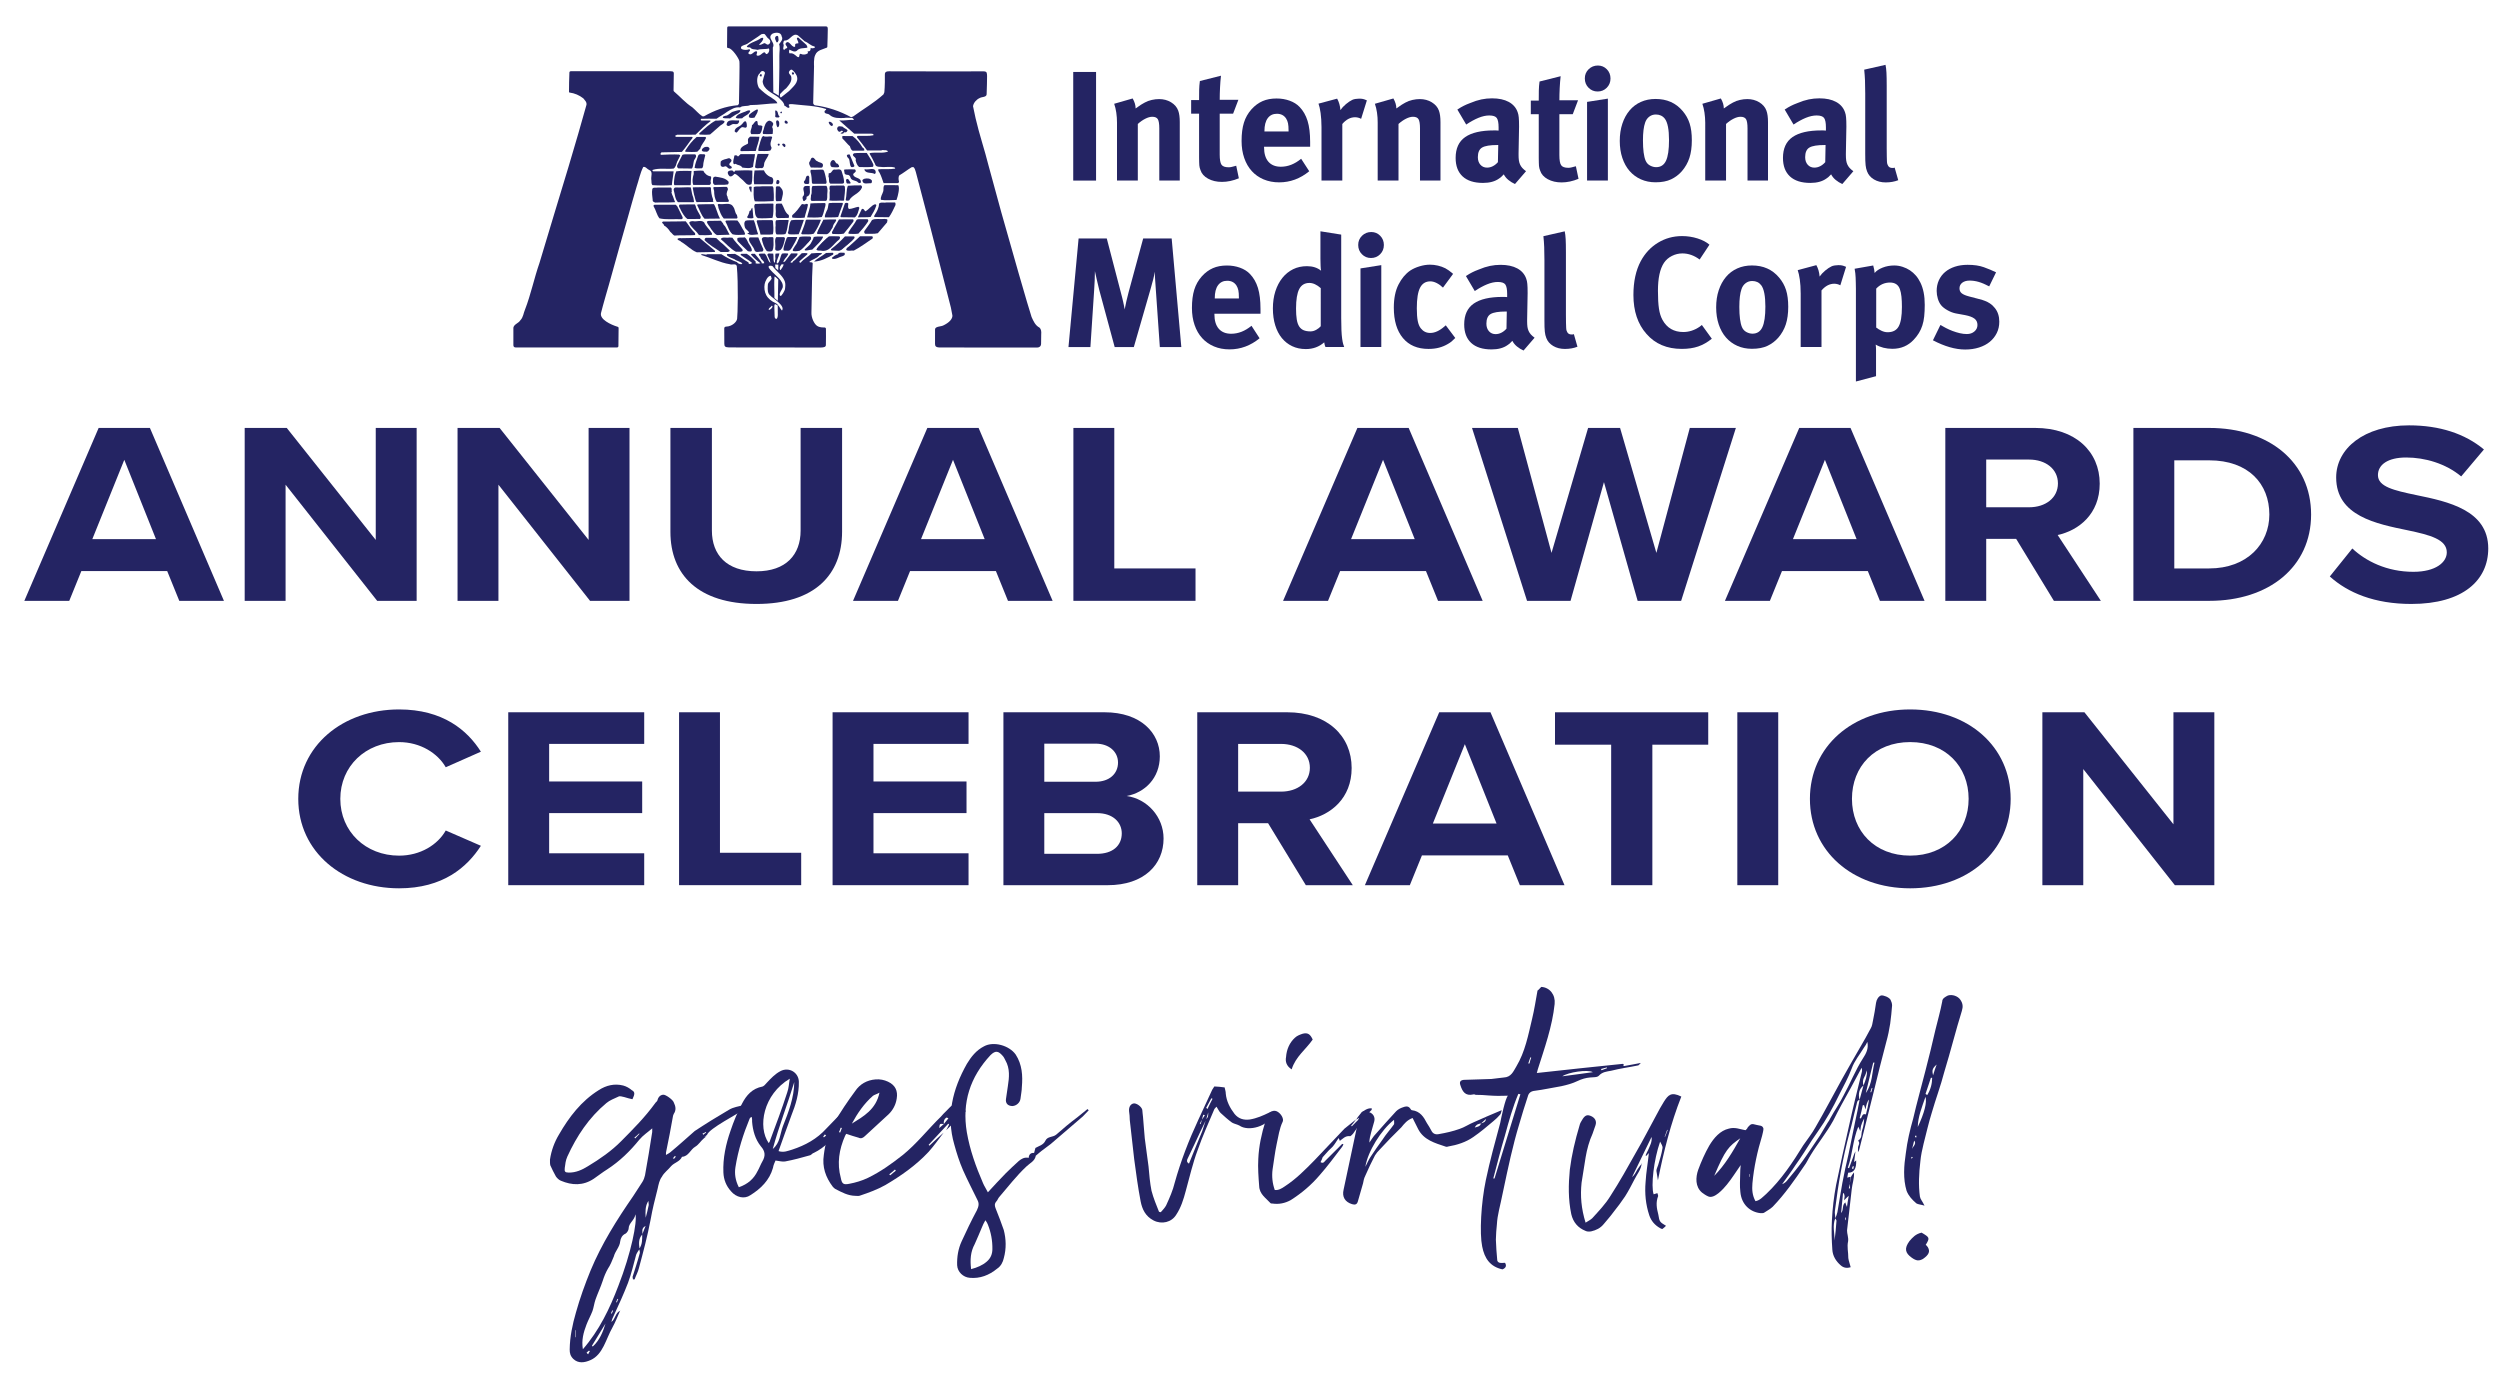 <?xml version="1.0" encoding="UTF-8"?> <!-- Generator: Adobe Illustrator 24.3.0, SVG Export Plug-In . SVG Version: 6.00 Build 0) --> <svg xmlns="http://www.w3.org/2000/svg" xmlns:xlink="http://www.w3.org/1999/xlink" version="1.1" id="Layer_1" x="0px" y="0px" viewBox="0 0 1200 667" style="enable-background:new 0 0 1200 667;" xml:space="preserve"> <style type="text/css"> .st0{fill:#FFFFFF;} .st1{opacity:0.66;} .st2{clip-path:url(#SVGID_2_);} .st3{fill:#D1F3F8;} .st4{fill:#242463;} .st5{fill:#B2E5ED;} .st6{clip-path:url(#SVGID_4_);} .st7{fill:#00B9F1;} .st8{clip-path:url(#SVGID_6_);} .st9{clip-path:url(#SVGID_8_);} .st10{clip-path:url(#SVGID_10_);} .st11{clip-path:url(#SVGID_12_);} .st12{clip-path:url(#SVGID_14_);} .st13{clip-path:url(#SVGID_16_);} .st14{clip-path:url(#SVGID_18_);} .st15{clip-path:url(#SVGID_20_);} .st16{clip-path:url(#SVGID_22_);} .st17{clip-path:url(#SVGID_24_);} .st18{fill:#E6E6E6;} .st19{fill:none;stroke:#FF00FF;stroke-miterlimit:10;} .st20{fill:#FFFFFF;stroke:#000000;stroke-miterlimit:10;} .st21{fill:#FFFFFF;stroke:#FF00FF;stroke-miterlimit:10;} .st22{fill:none;stroke:#B3B3B3;stroke-miterlimit:10;} .st23{fill:#B3B3B3;} .st24{fill:#CCCCCC;} .st25{fill:#FF00FF;} .st26{fill:#20C2F3;} .st27{clip-path:url(#SVGID_26_);} .st28{clip-path:url(#SVGID_28_);} .st29{clip-path:url(#SVGID_30_);} .st30{clip-path:url(#SVGID_32_);} .st31{fill:none;stroke:#00B9F1;stroke-width:6;stroke-miterlimit:10;} .st32{fill:#1B1464;} .st33{clip-path:url(#SVGID_34_);} .st34{clip-path:url(#SVGID_36_);} .st35{clip-path:url(#SVGID_38_);} .st36{clip-path:url(#SVGID_40_);} </style> <g> <path class="st4" d="M80.25,274.1h-41.2l-5.81,14.31H11.68l35.67-83h24.61l35.53,83H86.06L80.25,274.1z M44.31,258.79h30.56 l-15.21-38.08L44.31,258.79z"></path> <path class="st4" d="M137.08,232.66v55.75h-19.63v-83h20.19l42.72,53.76v-53.76h19.63v83h-18.94L137.08,232.66z"></path> <path class="st4" d="M239.25,232.66v55.75h-19.63v-83h20.19l42.72,53.76v-53.76h19.63v83h-18.94L239.25,232.66z"></path> <path class="st4" d="M321.8,205.41h19.91v49.28c0,11.57,7.05,19.54,21.43,19.54c14.1,0,21.15-7.96,21.15-19.54v-49.28h19.91v49.77 c0,20.66-13.13,34.72-41.06,34.72c-28.21,0-41.34-14.19-41.34-34.59V205.41z"></path> <path class="st4" d="M478.03,274.1h-41.2l-5.81,14.31h-21.57l35.67-83h24.61l35.53,83h-21.43L478.03,274.1z M442.09,258.79h30.56 l-15.21-38.08L442.09,258.79z"></path> <path class="st4" d="M515.23,205.41h19.63v67.44h38.99v15.55h-58.62V205.41z"></path> <path class="st4" d="M684.46,274.1h-41.2l-5.81,14.31h-21.57l35.67-83h24.61l35.53,83h-21.43L684.46,274.1z M648.51,258.79h30.56 l-15.21-38.08L648.51,258.79z"></path> <path class="st4" d="M769.9,231.42l-16.04,56.99h-20.88l-26.41-83h21.98l16.18,59.98l17.56-59.98h15.35l17.42,59.98l16.04-59.98 h22.12l-26.27,83h-20.88L769.9,231.42z"></path> <path class="st4" d="M896.55,274.1h-41.2l-5.81,14.31h-21.57l35.67-83h24.61l35.53,83h-21.43L896.55,274.1z M860.61,258.79h30.56 l-15.21-38.08L860.61,258.79z"></path> <path class="st4" d="M967.76,258.67h-14.38v29.74h-19.63v-83h43.14c19.22,0,30.97,11.32,30.97,26.75 c0,14.68-10.23,22.52-20.19,24.64l20.74,31.61h-22.54L967.76,258.67z M973.98,220.59h-20.6v22.9h20.6 c7.88,0,13.83-4.48,13.83-11.45S981.86,220.59,973.98,220.59z"></path> <path class="st4" d="M1024.03,205.41h36.36c28.9,0,48.94,16.55,48.94,41.56c0,25.01-20.05,41.44-48.94,41.44h-36.36V205.41z M1060.39,272.85c18.25,0,28.9-11.82,28.9-25.88c0-14.68-9.95-26.01-28.9-26.01h-16.73v51.89H1060.39z"></path> <path class="st4" d="M1129.11,263.27c6.5,6.1,16.59,11.2,29.31,11.2c10.78,0,16.04-4.6,16.04-9.33c0-6.22-8.02-8.34-18.67-10.58 c-15.07-3.11-34.43-6.84-34.43-25.38c0-13.81,13.27-25.01,34.98-25.01c14.66,0,26.82,3.98,35.95,11.57l-10.92,12.94 c-7.47-6.22-17.42-9.08-26.41-9.08c-8.85,0-13.55,3.48-13.55,8.46c0,5.6,7.74,7.34,18.39,9.58c15.21,3.11,34.56,7.22,34.56,25.63 c0,15.18-12.03,26.63-36.92,26.63c-17.7,0-30.42-5.35-39.13-13.19L1129.11,263.27z"></path> </g> <g> <path class="st4" d="M143.17,383.46c0-25.51,21.43-42.93,48.39-42.93c21.02,0,32.77,9.96,39.27,20.28l-16.87,7.47 c-3.87-6.72-12.17-12.07-22.4-12.07c-16.04,0-28.21,11.57-28.21,27.25c0,15.68,12.17,27.25,28.21,27.25 c10.23,0,18.53-5.23,22.4-12.07l16.87,7.34c-6.64,10.33-18.25,20.41-39.27,20.41C164.6,426.39,143.17,408.96,143.17,383.46z"></path> <path class="st4" d="M243.96,341.89h65.26v15.18h-45.63v18.04h44.66v15.18h-44.66v19.29h45.63v15.31h-65.26V341.89z"></path> <path class="st4" d="M325.95,341.89h19.63v67.44h38.99v15.55h-58.62V341.89z"></path> <path class="st4" d="M399.64,341.89h65.26v15.18h-45.63v18.04h44.66v15.18h-44.66v19.29h45.63v15.31h-65.26V341.89z"></path> <path class="st4" d="M481.63,341.89h48.53c17.56,0,26.55,10.08,26.55,21.15c0,10.45-7.19,17.42-15.9,19.04 c9.82,1.37,17.7,9.96,17.7,20.41c0,12.44-9.26,22.4-26.82,22.4h-50.05V341.89z M525.87,375.24c6.64,0,10.78-3.86,10.78-9.21 c0-5.1-4.15-9.08-10.78-9.08h-24.61v18.29H525.87z M526.56,409.84c7.47,0,11.89-3.86,11.89-9.83c0-5.23-4.15-9.71-11.89-9.71h-25.3 v19.54H526.56z"></path> <path class="st4" d="M608.69,395.15h-14.38v29.74h-19.63v-83h43.14c19.22,0,30.97,11.32,30.97,26.75 c0,14.68-10.23,22.52-20.19,24.64l20.74,31.61H626.8L608.69,395.15z M614.91,357.08h-20.6v22.9h20.6c7.88,0,13.83-4.48,13.83-11.45 S622.79,357.08,614.91,357.08z"></path> <path class="st4" d="M723.73,410.58h-41.2l-5.81,14.31h-21.57l35.67-83h24.61l35.53,83h-21.43L723.73,410.58z M687.78,395.28h30.56 l-15.21-38.08L687.78,395.28z"></path> <path class="st4" d="M773.36,357.45H746.4v-15.55h73.55v15.55h-26.82v67.44h-19.77V357.45z"></path> <path class="st4" d="M833.92,341.89h19.63v83h-19.63V341.89z"></path> <path class="st4" d="M916.87,340.53c27.93,0,48.25,17.92,48.25,42.93c0,25.01-20.32,42.93-48.25,42.93 c-27.79,0-48.11-17.92-48.11-42.93C868.76,358.44,889.08,340.53,916.87,340.53z M916.87,356.2c-17.01,0-27.93,11.7-27.93,27.25 c0,15.43,10.92,27.25,27.93,27.25c17.01,0,28.07-11.82,28.07-27.25C944.94,367.9,933.88,356.2,916.87,356.2z"></path> <path class="st4" d="M999.97,369.15v55.75h-19.63v-83h20.19l42.72,53.76v-53.76h19.63v83h-18.94L999.97,369.15z"></path> </g> <g> <g> <path class="st4" d="M273.45,647.74c0.08-6.13,1.35-12.05,3.01-17.77c1.87-6.7,4.34-13.6,7-20.09 c5.32-12.79,12.6-24.37,20.47-35.74c1.42-2.35,3.03-4.51,4.45-6.87c0.61-0.98,1.02-2.16,1.23-3.15 c1.28-6.91,2.36-13.82,3.45-20.73c0.01-0.79,0.02-1.39,0.02-1.78c-2,1.75-4.4,3.3-6.21,5.46c-4.43,5.48-9.44,10.36-15.43,14.24 c-2.2,1.36-4.4,3.11-6.39,4.46c-5.19,3.49-10.53,3.22-15.85,0.97c-0.98-0.41-1.76-1.21-2.35-2.01c-0.97-1.79-1.93-3.59-2.7-5.38 c-0.19-0.79-0.17-1.78-0.16-2.77c0.65-4.34,2.09-8.28,4.32-12.01c4.87-8.44,10.71-16.08,19.09-21.31 c3.6-2.33,7.57-3.26,11.71-2.22c1.58,0.42,2.95,1.23,4.13,2.23c1.57,0.81,1.56,1.8,0.34,4.36c-1.18-0.21-2.57-0.63-3.94-1.04 c-0.99-0.21-2.17-0.62-2.77-0.23c-1.99,0.96-4.18,1.72-5.78,3.09c-8.41,7.01-14.26,15.84-18.75,25.67 c-0.82,1.77-1.04,3.75-1.26,5.52c-0.22,1.78,0.17,2.18,1.95,2.2c3.36,0.05,6.35-1.3,9.15-3.04c5.79-3.48,11.38-7.37,16-12.05 c5.82-5.86,11.44-11.52,16.28-18.19c0.2-0.39,0.8-0.78,1.01-1.17c0.42-1.58,1.22-2.75,2.81-2.93c1.19-0.18,4.72,2.44,5.1,3.63 c0.96,1.99,1.33,3.78-0.08,5.74c0,0.2-0.01,0.4-0.21,0.59c-1.07,5.92-2.14,11.84-3.41,17.77c0,0.4-0.01,0.59-0.02,1.19 c1-0.58,1.79-0.97,2.4-1.55c4-3.31,7.61-6.63,11.41-9.94c1.2-0.78,2.4-1.55,3.59-2.33c7.59-4.85,5.39-3.29,12.97-7.94 c2-1.16,4.38-1.52,6.56-2.09c0.4-0.19,0.99,0.01,1.78,0.02c-0.41,0.79-0.61,1.38-1.01,1.77c-3,2.33-16.95,9.27-17.98,12.42 c-3.8,2.92,2.19-1.16-1.61,1.76c-1.4,1.17-2.41,2.94-4.01,3.9c-2.39,1.35-3.23,4.71-6.4,4.86c-1.02,2.36-3.6,2.72-5.21,4.48 c-1.41,1.76-3.41,3.12-4.42,5.08c-1.21,1.57-1.63,3.74-2.05,5.71c-1.26,4.93-2.51,9.86-3.37,14.8c-1.49,7.9-3.58,15.78-5.66,23.47 c-0.42,1.78-1.43,3.54-2.05,5.32c-0.2,0-0.4-0.01-0.79-0.01c0.01-0.4-0.18-0.99-0.18-1.19c1.24-3.94,2.48-7.69,3.52-11.63 c0.01-0.59-0.18-1.19-0.37-1.79c1.61-2.15,1.45-4.53,1.48-6.91c0.41-1.18,1.02-2.56,1.64-4.13c-2.39,1.16-1.23,2.95-1.64,4.13 c-1.81,1.96-1.64,4.33-1.28,6.91c-0.61,0.98-1.21,1.76-1.62,2.75c-1.25,4.53-2.3,9.27-3.94,13.6c-2.05,5.32-4.5,10.63-6.94,15.94 c-0.41,0.79-0.82,1.77-1.03,2.76c2-1.36,1.84-4.53,4.43-5.48l-0.2,0c-1.22,2.75-2.25,5.51-3.67,8.06c-3.24,5.7-4.53,13-10.5,15.69 c-2.99,1.35-5.96,1.7-8.31-0.51C273.8,650.92,273.43,649.53,273.45,647.74z M276.3,641.85c0.01-0.99,0.03-2.18,0.05-3.36 c0,0,0,0-0.2,0c-0.02,1.19-0.03,2.37-0.05,3.36C276.3,641.85,276.3,641.85,276.3,641.85z M296.82,617.19 c6.15-15.75,9.12-30.75,8.18-34.32c-0.44,2.96-3.22,4.11-3.26,6.88c-0.01,0.79-0.82,1.97-1.42,2.36 c-1.79,0.77-2.41,2.34-2.62,3.72c-0.24,2.77-2.44,4.72-3.07,7.28c-0.82,1.97-1.64,4.13-2.85,5.9c-1.01,1.77-1.83,3.73-2.45,5.71 c-1.03,3.15-2.46,6.1-3.49,9.06c-0.62,1.77-0.84,3.75-1.46,5.52c-0.82,2.17-2.04,4.33-2.86,6.49c-1.43,3.74-2.48,7.49-1.74,11.85 C287.63,638.63,292.72,628.02,296.82,617.19z M282.75,648.27c-0.4,0.39-0.8,0.58-1.2,0.97c0.19,0.2,0.39,0.6,0.78,0.8 c0.2-0.39,0.41-0.98,0.81-1.37C282.94,648.47,282.94,648.47,282.75,648.27z M284.16,645.91c0,0,0,0.2,0.2,0.2 c0,0.2,0,0.2,0.19,0.2c3.21-2.92,4.84-6.86,6.09-11C288.42,638.84,286.39,642.38,284.16,645.91z M293.48,630.6 c0.4-0.39,0.61-0.98,0.81-1.57c-0.2,0-0.2,0-0.4-0.01c-0.2,0.39-0.41,0.79-0.61,1.38L293.48,630.6z M296.12,625.09 c0.21-0.59,0.41-0.98,0.61-1.58c-0.2,0-0.2,0-0.4-0.01c-0.2,0.39-0.41,0.98-0.61,1.58C295.92,625.09,296.12,625.09,296.12,625.09z M304.9,546.45c0.6-0.78,1.4-1.37,2.01-2.15c0-0.2,0-0.2-0.2-0.2c-0.6,0.59-1.4,1.37-2.2,1.95 C304.71,546.24,304.71,546.24,304.9,546.45z M309.93,584.51c0.62-2.17,1.04-4.14,1.47-6.11c0.01-0.59-0.18-1.39-0.17-1.98 C309.61,578.97,309.77,581.74,309.93,584.51z M323.57,556.2c0.2-0.19,0.6-0.78,0.8-0.98c-0.19-0.2-0.39-0.4-0.39-0.4 c-0.4,0.39-0.6,0.78-1.01,1.17C323.18,555.99,323.37,556.19,323.57,556.2z M337.58,544.71c0.4-0.39,0.8-0.78,1.4-0.97 c-0.2-0.2-0.2-0.2-0.19-0.4c-0.6,0.39-1,0.58-1.59,0.77C337.39,544.31,337.38,544.51,337.58,544.71z"></path> </g> <g> <path class="st4" d="M380.23,551.82c6.36-2.09,11.95-5.18,16.37-10.07c2.21-2.34,4.41-4.49,6.62-6.84c0.4-0.39,0.8-0.78,1.2-0.97 c0.4-0.19,1-0.38,1.39-0.18c0.39,0.2,0.58,1,0.38,1.39c-1.02,2.36-1.85,4.92-3.46,7.08c-3.03,4.51-6.85,8.61-12.03,11.12 c-0.79,0.19-1.2,0.97-1.79,1.16c-3.97,1.13-8.15,2.27-12.11,3c-1.39,0.18-2.77-0.23-4.55-0.46c-0.41,0.98-1.02,2.16-1.23,3.55 c-1.66,5.92-5.88,10.02-10.87,13.11c-2.8,1.94-6.74,1.1-9.28-1.91c-2.34-2.6-3.48-5.59-3.64-8.95c-0.3-6.93,1.17-13.64,3.44-20.14 c1.45-4.33,3.29-8.86,5.52-12.99c2.03-3.93,4.85-7.26,9.81-8.18c0.6-0.19,1.4-0.97,2-1.75c2.01-2.15,4.02-4.3,6.61-5.65 c3.99-2.12,8.7,0.51,8.84,5.07c0.12,5.74-1.53,11.06-3.58,16.18c-2.06,5.71-4.11,11.23-6.17,17.14 C376.25,553.35,378.24,552.38,380.23,551.82z M363.66,562.08c0.81-1.37,1.43-3.15,2.24-4.52c1.62-2.75,1.45-4.93-0.69-7.33 c-2.73-3.4-3.86-7.57-4.2-11.73c0.01-0.79,0.02-1.58-0.17-2.38c-0.6,0.19-0.8,0.38-1,0.78c-3.07,7.48-5.55,15.16-6.85,23.46 c-0.44,2.96-0.08,6.13,1.65,9.52C359.03,568.35,361.83,565.82,363.66,562.08z M368.99,548.7c0.2-0.39,0.6-0.78,0.61-1.18 c2.87-7.68,5.75-15.36,8.23-23.04c0.82-2.17,0.85-4.54,1.28-6.71C366.34,525.31,363.55,540.91,368.99,548.7z M375.83,540.48 c2.66-6.69,5.33-13.58,5.43-21.1c-3.31,10.84-7.41,21.27-10.33,32.12C374.53,548.57,374.39,544.22,375.83,540.48z M395.96,544.51 c-0.4,0.39-0.61,0.78-0.81,1.18c0,0,0.2,0.2,0.39,0.2c0.2-0.19,0.6-0.59,1-0.78C396.35,544.91,396.16,544.71,395.96,544.51z"></path> </g> <g> <path class="st4" d="M445.72,552.9c-6.02,6.45-13.22,11.5-20.8,15.95c-3.79,2.13-7.97,3.65-11.94,4.98 c-0.8,0.38-1.59,0.18-2.38,0.17c-3.56-0.05-6.51-1.67-9.65-3.3c-0.39-0.2-0.78-0.6-1.17-1.01c-3.5-4.6-5.21-9.57-4.35-15.3 c0.67-5.53,2.12-10.66,4.96-15.37c3.04-5.3,6.48-10.4,10.1-15.3c2.22-3.33,5.61-5.27,9.77-5.61c2.18-0.17,4.15,0.25,5.92,1.07 c3.54,1.63,4.89,4.42,4.24,8.17c-0.44,2.96-1.86,5.52-3.86,7.47c-3.81,3.51-7.62,7.02-11.43,10.53c-0.8,0.78-1.8,1.36-2.98,0.75 c-1.97-0.62-3.75-1.04-5.91-1.86c0,0-0.4,0.39-0.61,0.98c-2.86,6.49-3.94,13.21-2.05,20.16c0.55,2.98,1.34,3.38,4.12,2.83 c2.98-0.55,6.15-1.5,8.94-2.85c5.98-2.89,11.37-6.77,16.57-10.86c6.8-5.45,12.24-12.5,18.46-18.55c0.8-0.98,1.61-1.76,2.61-2.74 c3.01-3.13,2.81-2.93,4.39-2.51c1.78,0.42,3.56,0.64,4.91,2.64c-3.01,2.93-6.22,6.05-9.43,9.17c0.41-0.79,1.01-1.77,1.42-2.75 c0,0-0.2-0.2-0.39-0.4c-3.21,3.52-6.42,6.84-9.44,10.16c0.2,0.2,0.2,0.2,0.39,0.4c2.21-2.15,4.61-4.29,6.81-6.24 C450.55,546.83,448.33,549.97,445.72,552.9z M403.29,543.62c0.21-0.79,0.61-1.38,0.82-2.17c-0.2,0-0.39-0.2-0.59-0.21 c-0.21,0.79-0.41,1.38-0.82,2.17C402.9,543.41,403.1,543.62,403.29,543.62z M418.97,526.02c-4.21,3.7-7.44,8.41-10.08,13.32 c5.59-3.49,11.57-6.77,13.26-14.86C420.76,525.25,419.77,525.44,418.97,526.02z M429.57,561.39c-0.8,0.78-1.8,1.56-2.8,2.34 c0.2,0,0.39,0.2,0.59,0.4c0.8-0.78,1.8-1.56,2.6-2.14C429.96,561.79,429.77,561.59,429.57,561.39z M455.24,536.8 c-0.19-0.2-0.59-0.2-0.78-0.41c-1.2,0.58-1.61,1.76-1.43,3.15c-1.97-0.22-1.97-0.22-2.2,1.95c0.8-0.78,1.6-1.36,2.2-1.95 C453.83,538.56,454.43,537.78,455.24,536.8z"></path> </g> <g> <path class="st4" d="M492.72,559.87c-4.81,4.49-8.84,9.78-13.06,14.67c-0.6,0.59-0.81,1.57-1.42,2.16c-1,1.17-0.82,2.17-0.25,3.56 c1.34,3.38,2.68,6.77,3.82,10.15c1.13,4.37,1.27,8.92,0.02,13.46c-0.42,1.97-1.44,3.94-3.23,5.1c-3.8,3.12-8.18,4.84-13.12,4.38 c-3.16-0.24-5.9-2.85-6.05-6.02c-0.14-3.96,0.5-7.91,2.14-11.45c2.24-4.92,4.69-10.03,7.33-14.94c0.81-1.77,1.23-3.15,0.27-4.94 c-2.31-4.78-4.82-9.56-6.93-14.34c-1.73-3.98-3.06-8.16-4.19-12.33c-3.97-13.71-0.83-26.53,6.07-38.71 c2.03-3.34,4.44-6.47,8.23-8.4c4.59-2.51,12.08-0.43,15.19,3.97c3.1,4.79,3.42,10.14,2.96,15.48c-0.03,1.98-0.45,3.75-0.67,5.73 c-0.22,1.78-1.82,3.34-3.81,3.51c-2.18-0.03-3.54-1.23-3.12-3.6c0.22-1.98,0.65-3.95,0.87-5.93c0.65-4.15,1.11-8.49-1.21-12.48 c-0.38-0.8-0.77-1.59-1.36-2.19c-1.95-2.2-3.33-2.62-5.73-0.28c-9.84,10.55-13.77,22.77-11.39,37.05 c1.47,8.53,4.33,16.49,7.78,24.45c0.57,1.39,1.55,2.79,2.32,4.38c3.01-3.32,5.82-6.25,8.63-9.18c2.01-1.95,4.01-3.9,6.21-5.85 c1.2-0.97,2.6-1.94,4.77-1.52c0.02-1.39,0.83-2.56,2.61-2.34c0.19,0.4,0.58,1,0.77,1.4C496.71,557.35,494.32,558.31,492.72,559.87 z M473.7,605.52c1.8-1.56,2.62-3.53,2.65-5.9c0.06-4.16-0.68-8.12-2.21-11.91c-0.19-0.6-0.58-1.19-1.16-1.99 c-0.81,1.37-1.22,2.36-1.63,3.34c-1.22,2.75-2.25,5.51-3.47,8.07c-2.03,3.73-2.28,7.49-1.75,12.05 C469.1,608.43,471.69,607.28,473.7,605.52z M496.37,553.39c0.21-0.79,0.42-1.58,0.63-2.37c1.6-0.97,3.78-1.33,4.8-3.5 c1.02-2.16,3.59-1.54,5.19-2.9c1.6-1.36,3.4-2.92,5.01-4.29c1.6-1.36,3.4-2.72,5.2-4.09c1.6-1.36,3.2-2.53,4.8-3.89 c0.19,0.2,0.39,0.4,0.58,0.6c-1,0.98-1.81,1.95-2.81,2.93c-5.21,4.48-10.41,8.96-15.42,13.25c-1.4,1.17-3,2.14-4.4,3.3 c-0.8,0.58-1.8,1.56-2.8,2.34C496.95,554.38,496.56,553.78,496.37,553.39z"></path> </g> <g> <path class="st4" d="M559.75,578.58c1.63-3.54,3.26-7.28,4.1-10.83c2.91-10.45,6.81-20.49,11.29-30.13 c2.24-4.92,4.49-9.64,6.73-14.55c0.4-0.59,0.61-0.98,1.01-1.57c1.58,0.02,3.16,0.24,4.94,0.46c0.19,0.99,0.57,1.99,0.55,2.98 c0.34,3.76,2.08,6.95,4.22,9.75c1.95,2.4,4.51,3.03,7.29,2.67c3.37-0.55,6.36-1.89,9.15-3.24c1.4-0.77,1.4-0.58,2.57,0.23 c-2.86,6.49-12.39,8.94-16.7,5.91c-1.18-0.61-2.56-0.83-3.55-1.43c-1.96-1.41-3.72-3.02-5.48-4.63c-0.78-0.8-1.16-1.8-1.94-2.99 c-0.6,0.58-1,0.98-1.21,1.57c-2.66,6.3-5.51,12.59-7.78,19.09c-2.46,6.5-3.94,13.21-5.81,19.91c-1.04,3.94-2.28,7.88-4.5,11.22 c-2.23,3.73-6.99,4.85-10.92,2.82c-3.93-2.03-5.47-5.42-6.21-9.19c-1.29-6.75-2.19-13.49-3.09-20.23 c-0.71-6.34-1.41-12.69-2.12-18.83c0.02-1.39-0.16-2.77-0.34-4.16c-0.17-1.98,0.64-3.36,2.03-3.73c1.39-0.38,3.94,1.44,4.31,3.03 c0.18,1.19,0.16,2.38,0.35,3.37c0.35,3.57,0.5,6.93,0.85,10.3c0.53,4.56,1.26,8.92,1.8,13.48c0.34,3.96,0.69,7.92,1.43,11.7 c0.94,3.57,2.28,6.76,3.62,10.14c0.2,0,0.59,0.01,0.79,0.21C558.13,580.74,559.14,579.76,559.75,578.58z M573.41,549.08 c-1.02,2.36-2.24,4.52-3.26,6.88c-0.41,0.79-0.82,1.77,0.56,2.58c2.05-5.32,4.3-10.43,6.35-15.55c0.62-1.77,1.24-3.74,1.86-5.71 c1.01-1.17,1.01-1.17,1.04-3.35c-0.41,1.18-0.63,2.37-1.04,3.55C577.07,541.22,575.24,545.15,573.41,549.08z M575.91,539.42 c0.2,0,0.2,0,0.39,0.2c0.21-0.79,0.42-1.58,0.62-2.17c0.41-0.79,1.01-1.37,1.42-2.16c-0.2,0-0.39-0.2-0.79-0.21 c-0.21,0.79-0.42,1.58-0.63,2.37C576.52,538.04,576.32,538.63,575.91,539.42z M579.57,532.34c0.81-1.77,1.63-3.34,2.44-4.91 c-0.19-0.2-0.39-0.2-0.59-0.2c-0.81,1.57-1.62,2.95-2.44,4.52C579.18,531.94,579.37,532.14,579.57,532.34z"></path> </g> <g> <path class="st4" d="M658.53,532.03c-0.2,0.2-0.01,0.59-0.21,0.79c-3.61,3.32-6.04,7.44-8.86,11.36c-0.6,0.59-1.21,1.37-1.6,1.17 c-2.17-0.23-3.38,1.34-4.78,2.31c0.01-0.4-0.19-0.6-0.57-1.39c-1.01,1.57-1.82,2.94-2.83,4.12c-0.6,0.59-1.4,1.37-2,1.95 c-1,0.98-1.81,2.15-2.81,3.13c-0.21,0.79-0.61,1.57-1.02,2.36c1.37,0.81,1.78-0.17,2.38-0.76c2.61-2.54,5.22-5.27,8.03-8.01 c0.2,0,0.39,0.2,0.59,0.21c-0.2,0.39-0.41,0.98-0.61,1.18c-3.62,4.7-7.05,9.4-10.87,13.71c-4.02,4.7-8.62,8.59-13.82,11.89 c-2.79,1.55-5.77,2.1-8.73,1.66c-0.4-0.01-0.79-0.01-0.99-0.21c-2.14-2.4-5.29-4.23-5.43-8.19c-0.34-4.36-0.67-8.72-0.42-13.07 c0.28-6.13,1.55-12.05,3.41-17.96c0.41-1.18,1.02-2.56,1.63-3.74c1.21-1.37,2.79-1.74,4.17-0.93c1.77,1.01,3.12,3.41,2.51,4.78 c-1.63,3.34-2.07,7.1-2.92,10.85c-0.84,3.95-1.3,8.1-1.94,12.05c-0.44,3.36-0.09,6.73,1.05,9.91c1.78,0.22,3.37-0.75,4.77-1.72 c5.39-3.49,9.8-7.98,14.22-12.47c4.82-5.08,9.64-10.16,14.45-15.24c1.8-1.56,3.8-2.92,5.6-4.48c-0.81,1.18-1.61,2.15-2.42,3.13 c0.2,0,0.2,0.2,0.39,0.2c1.21-1.37,2.61-2.54,3.81-3.91l-0.2-0.2c-0.6,0.39-1,0.58-1.6,0.97 C653.16,533.74,656.16,531.6,658.53,532.03z M617.31,507.33c0.25-3.56,1.68-6.9,4.28-9.24c1-0.98,2.6-1.55,3.79-1.93 c2.38-0.56,3.56,0.25,4.71,2.83c-3.23,4.71-8.22,8.2-10.09,14.31C617.44,511.68,616.88,509.5,617.31,507.33z"></path> </g> <g> <path class="st4" d="M720.04,535.03c-1.01,1.17-2.01,2.15-3.21,3.12c-3,2.53-6.21,5.26-9.6,7.59c-3.6,2.52-7.77,3.85-12.14,4.59 c-0.4,0.19-0.99,0.18-1.39-0.02c-4.92-1.65-10.25-3.11-12.95-8.29c-0.97-1.79-1.73-3.59-2.7-5.38c-2.59,0.96-3.99,2.72-5.41,4.48 c-3.61,3.51-7.02,7.03-10.44,10.74c-0.8,0.78-1.61,1.76-2.21,2.74c-1.63,3.14-3.25,6.49-4.68,9.83c-0.61,1.18-0.82,2.36-1.04,3.55 c-0.83,2.96-1.66,5.91-2.49,8.67c-0.42,1.58-1.41,1.76-2.79,1.35c-3.35-1.04-4.9-3.43-4.06-6.98c2.33-11.25,4.86-22.5,7.18-33.74 c0.2-0.39,0.21-0.79,0.41-1.18c1.03-2.95,1.63-3.14,4.58-2.31c1.97,0.62,3.13,2.42,2.51,4.59c-0.42,1.78-1.04,3.35-1.45,5.13 c-0.42,1.58-0.84,3.15-0.86,4.94c1.01-1.37,1.82-2.94,3.03-4.12c3.22-3.72,6.63-7.43,9.84-10.95c1-0.98,2.2-1.55,3.39-1.93 c0.99-0.38,2.39-0.76,3.35,0.64c0.19,0.4,0.58,0.8,0.78,0.8c3.95,0.45,5.7,3.24,7.24,6.23c0.78,1.2,1.55,2.4,2.13,3.59 c0.77,1.59,2.15,2.01,3.74,1.63c3.18-0.55,6.55-1.3,9.73-2.44c2.38-0.76,4.58-2.31,6.97-3.27c4.18-1.92,8.36-3.65,13.34-5.76 C720.45,534.05,720.44,534.64,720.04,535.03z M657.82,555.37c1.82-2.75,3.84-5.69,5.85-8.43c1.62-2.55,3.63-4.7,5.44-7.25 c0.2-0.39,0.02-1.19,0.03-2.18c-6.2,4.86-12.67,15.27-13.76,22.57C656.19,558.51,656.8,556.94,657.82,555.37z M707.88,541.2 c1.59-0.37,2.58-0.56,2.99-1.94c1-0.38,2.19-0.56,2.4-2.15c-0.8,0.78-1.6,1.36-2.4,2.15C709.68,539.45,708.69,539.63,707.88,541.2 z"></path> </g> <g> <path class="st4" d="M787.59,510.21c-0.4,0.39-0.81,0.98-1.2,1.17c-4.37,0.93-8.73,1.46-13.1,2.59c-1.98,0.37-4.16,0.54-5.77,2.3 c-0.81,0.98-2.78,0.75-4.37,0.93c-1.98,0.17-3.97,0.74-5.96,1.7c-2.39,1.16-5.17,1.91-7.75,2.47c-4.37,0.73-8.53,1.67-12.69,2.2 c-1.78,0.17-2.98,0.95-3.4,2.72c-1.45,4.53-2.89,8.87-4.14,13.4c-3.11,10.25-5.22,20.31-7.76,32.35 c-1.49,7.5-2.68,10.92-2.94,15.66c-0.23,2.37-0.46,4.74-0.49,7.32c0.15,3.37,0.31,6.53,0.66,9.9c-0.01,0.59,0.78,1.2,1.17,1.2 c0.79,0.21,1.58,0.02,2.57,0.03c0.97,1.6,0.16,2.58-1.23,3.15c-5.92-1.27-8.64-5.26-9.75-11.02c-1.3-6.35-0.55-20.86,1.78-31.91 c1.9-9.08,4.4-18.15,6.9-27.42c0.22-1.38,2.54-12.43,3.74-13.01c-3.37,0.15-6.34,0.11-9.5-0.13c-1.97-0.22-3.95-0.25-5.93-0.28 c-0.4-0.01-0.79-0.41-1.18-0.21c-3.97,0.94-5.32-1.46-6.27-4.44c-0.57-1.59,0.03-2.37,1.62-2.55c4.55-0.14,8.91-0.28,13.26-0.42 c1.98-0.17,3.97-0.54,5.95-0.71c3.56-0.15,4.59-2.91,6.01-5.26c4.25-7.07,5.75-15.16,7.63-23.05c1.05-4.34,1.7-8.68,2.56-13.42 c0.4-0.19,1-0.98,1.8-1.76c4.15,0.25,6.88,3.85,6.42,8.2c-1.14,10.87-4.84,21.11-8.14,31.55c0,0.2-0.21,0.79-0.42,1.58 c14.07-1.59,27.75-2.99,41.22-4.39c1.19,0.02-0.41,1.38,0.98,1C782.43,511.13,785.01,510.76,787.59,510.21z M711.47,580.69 l-0.09,6.33L711.47,580.69z M729.79,525.26c-0.4-0.01-0.59-0.2-0.99-0.21c-2.66,6.3-4.53,13-6.4,19.9 c-2.07,6.9-3.74,13.61-5.62,20.7c0.2,0,0.4,0.01,0.59,0.01C721.51,552.26,725.65,538.86,729.79,525.26z M734.98,507.71 c-0.19-0.2-0.39-0.2-0.39-0.2c-0.41,0.98-0.62,1.97-1.03,2.95c0.2,0,0.4,0.01,0.59,0.01C734.36,509.49,734.57,508.7,734.98,507.71 z M764.57,514.64c-2.55-1.42-11.87,0.04-14.67,1.98C755.05,515.9,759.81,515.37,764.57,514.64z M771.32,512.76c0,0,0-0.2,0.01-0.4 c-0.99,0.18-1.99,0.57-2.78,0.75c0,0.2-0.01,0.4,0.19,0.6C769.53,513.33,770.53,513.14,771.32,512.76z"></path> </g> <g> <path class="st4" d="M784.51,566.2c-1.42,2.75-2.85,5.5-4.46,8.05c-1.82,2.75-3.63,5.1-5.64,7.64c-1.41,1.96-3.02,3.72-4.63,5.68 c-1.61,1.96-3.6,2.92-5.98,3.48c-0.99,0.18-1.98,0.17-2.77-0.23c-3.55-1.43-5.88-4.04-6.82-8.01c-1.49-7.15-1.39-14.07-0.7-21.38 c0.89-7.11,2.57-14.21,4.64-21.11c0.21-1.18,1.02-2.36,1.63-3.34c1.21-1.76,2.21-1.95,3.78-1.33c1.97,0.82,2.93,2.42,2.31,4.39 c-0.41,1.38-1.03,2.76-1.44,4.14c-1.63,3.54-2.67,7.48-3.32,11.24c-0.65,4.15-1.3,8.1-1.95,12.24 c-0.68,6.32-0.17,12.47,1.92,19.22c1.2-0.77,2.39-1.35,3.2-2.13c3.01-3.32,6.22-6.64,8.65-10.57c4.45-6.87,8.5-14.13,12.56-21.4 c3.44-5.89,6.5-11.98,9.74-17.88c1.02-1.97,2.23-4.13,3.45-6.09c2.02-3.14,3.43-4.9,8.35-2.46c-5.12,12.99-8.47,26.41-11.23,40.22 c-0.17-1.59-0.55-2.98-0.73-4.56c0.01-0.99,0.62-1.97,0.83-2.76c0.83-2.76,1.66-5.32,2.09-8.09c0.21-0.99-0.57-1.99-1.14-3.18 c-3.09,8.86-4.45,21.31-3.11,25.29c0.6-0.19,1.19-0.38,1.79-0.57c0.19,0.6,0.38,1,0.38,1.39c-1.23,3.15-0.68,5.93,0.08,8.91 c0.55,3.57,0.74,3.57,3.69,5.39c-0.6,0.58-1.2,1.17-1.8,1.56c-0.39-0.2-0.79-0.21-0.98-0.41c-2.55-1.42-4.31-3.42-5.26-6.21 c-1.71-5.17-2.23-10.52-1.77-15.86c0.26-4.75,1.12-9.29,1.58-14.03c-0.4,0.39-0.81,0.98-1.21,1.37l-0.39-0.2 c0.41-0.98,0.82-1.77,1.22-2.56c0.82-1.97,2.03-3.93,1.67-6.31c-3.05,6.49-6.31,12.78-9.36,19.27c1.2-0.97,1.81-2.35,2.62-3.73 c0.61-0.98,1.41-1.96,2.22-2.94l-0.2,0C787.74,561.5,785.73,563.65,784.51,566.2z M800.27,542.27c-0.41,0.98-0.82,2.17-1.23,3.35 l0.2,0c0.41-0.98,0.82-2.17,1.23-3.15L800.27,542.27z"></path> </g> <g> <path class="st4" d="M889.93,562.75c0.16,2.97-0.86,5.53-1.1,8.1c-0.68,6.52-1.56,13.24-2.25,19.76 c-0.02,1.58,0.75,3.38,0.52,5.15c-0.63,2.76,0.13,5.35,0.09,8.12c0.18,1.39,0.76,2.78,1.13,4.37c-1.79,0.57-3.37,0.35-4.74-0.86 c-2.35-2.01-3.9-4.6-4.06-7.58c-0.33-4.75-0.47-9.31-0.2-14.05c0.28-5.74,0.94-11.27,2.01-16.99c1.91-9.28,4.01-18.75,6.12-28.02 c1.9-8.68,3.99-17.16,6.09-25.65c0.21-0.79,0.42-1.58,0.03-2.57c-1.83,3.34-3.45,6.48-5.28,9.82c-2.84,5.11-5.68,10.21-8.32,15.52 c-3.25,5.89-7.47,10.98-10.91,16.67c-1.01,1.57-1.83,3.54-3.04,5.1c-4.64,6.86-9.29,13.53-15.11,19.59 c-1.2,1.17-2.8,1.94-4.2,2.91c-0.4,0.19-0.99,0.18-1.58,0.18c-4.94-0.46-9.25-4.08-9.76-10.23c-0.36-2.78-0.12-5.74-0.08-8.71 c0.02-1.19,0.03-2.37,0.25-4.15c-2.22,3.14-4.24,6.47-6.66,9.41c-1.61,1.96-6.03,7.04-8.98,5.62c-0.98-0.41-2.16-1.22-2.94-1.82 c-3.33-2.82-3.07-7.36-1.83-10.91c1.44-3.94,3.28-8.07,5.3-11.6c2.23-3.73,5.24-7.25,9.41-8.19c1.39-0.38,2.58-0.36,3.96-0.14 c0.4,0.01,4.14,1.05,4.14,0.85c0.4-0.39,0.8-0.78,1.01-1.37c1.61-1.76,1.8-1.76,4.17-1.13c1.18,0.41,2.97,0.04,3.34,1.83 c-0.01,0.99-0.43,2.37-0.64,3.36c-2.28,7.49-3.97,15.19-4.66,22.89c-0.24,2.97-0.08,5.74,1.47,8.53c2.18-0.37,3.59-2.13,5.19-3.49 c7.22-6.83,12.67-15.07,17.73-23.31c2.02-2.94,4.23-5.68,5.85-8.63c4.46-7.66,8.52-15.52,12.78-23.18 c2.84-5.11,5.68-10.02,8.51-14.93c1.82-3.14,3.65-6.28,5.27-9.43c0.61-0.98,0.82-2.36,1.04-3.55c0.63-2.96,1.07-5.73,1.5-8.69 c0.22-1.58,1.23-3.15,2.42-3.53c1.19-0.18,3.75,0.84,4.52,2.04c0.39,0.8,0.77,1.79,0.76,2.78c-0.24,2.77-0.47,5.73-0.91,8.7 c-0.44,2.96-1.07,5.92-1.9,8.88c-2.09,8.09-4.17,15.97-6.07,24.06c-2.3,9.27-4.6,18.34-6.9,27.61c0,0.2-0.2,0.39-0.61,1.18 c0.01-0.99,0.02-1.58,0.03-2.18c0.01-0.99,1.22-2.16,0.04-3.36c1.2-0.78,1.61-1.76,1.63-3.14c0.02-1.39,0.63-2.57,0.84-3.75 c0.21-1.18,0.43-2.37,0.45-3.76c-0.41,0.98-1.01,1.77-1.23,2.75c-0.41,0.79-0.42,1.78-0.64,3.36c-0.38-0.99-0.58-1.39-0.96-2.19 c-2.66,6.49-2.75,13.42-5.02,19.72c0.2,0,0.39,0.2,0.59,0.21c0.41-1.38,1.02-2.56,1.44-3.94c0.61-1.38,0.83-2.76,1.64-4.13 c-0.22,1.58-0.44,3.16-0.66,5.14c0.4-0.39,0.8-0.58,1-0.78c0.15,3.96-1.07,5.92-3.84,5.89c-0.21,0.59-0.22,1.38-0.43,2.37 c0.6-0.19,1.19-0.38,1.59-0.38c-0.21,1.19-0.23,2.17-0.44,3.36c-0.01,0.79-0.22,1.38-0.42,2.17c0.2,0,0.4,0.01,0.59,0.01 c0.01-0.79,0.02-1.39-0.17-2.18c0.21-1.18,0.42-2.17,0.64-3.36C888.72,564.32,889.12,563.73,889.93,562.75z M835.33,546.38 c-5.59,3.88-7.2,5.45-12.51,18.04C828.03,559.15,831.68,552.86,835.33,546.38z M839.65,563.66c-0.01,0.4-0.01,0.79-0.02,1.19 c0.2,0,0.2,0,0.2,0c0.01-0.4,0.01-0.99,0.02-1.39L839.65,563.66z M894.7,502.85c-2.02,3.34-4.64,6.47-5.87,10.01 c-1.64,4.33-3.88,8.46-5.91,12.39c-3.05,6.29-6.3,12.19-10.34,17.87c-1.01,1.37-1.82,2.75-2.83,4.12 c-2.63,4.12-5.06,8.05-7.88,11.97c-2.02,3.14-4.24,6.08-6.46,9.21c0.99-0.38,1.79-0.97,2.4-1.75c2.61-3.13,5.03-6.07,7.45-9.4 c2.82-3.92,5.45-8.04,8.28-12.16c1.21-1.96,2.43-4.12,3.65-6.09c0.6-0.78,1.01-1.57,1.42-2.36c2.03-3.73,4.45-7.06,6.28-10.8 c3.25-5.89,5.71-12.19,9.35-17.88c1.41-2.16,2.83-4.71,2.08-7.89C895.91,501.09,895.3,502.07,894.7,502.85z M892.58,527.96 c-1.19,0.18-1.21,1.37-1.41,2.16c-1.25,4.53-2.1,9.08-3.35,13.41c-3.33,12.42-5.48,24.86-7.04,37.51 c-0.21,1.18,0.16,2.58,0.15,3.76c-1.43,3.54-0.29,7.12-0.34,10.68c0.44-3.16,0.68-6.32,0.92-9.49c0-0.4-0.38-0.8-0.58-1.19 c0.41-0.98,0.82-1.97,1.03-2.96c0.86-4.74,1.51-9.48,2.37-14.02c0.86-4.74,1.91-9.28,2.96-13.81c1.06-5.13,2.12-10.46,3.18-15.59 C891.29,534.87,891.93,531.51,892.58,527.96c0.62-2.37,1.25-4.54,1.87-6.9c1.02-2.36,1.84-4.72,1.68-7.3 c-0.41,0.98-0.62,2.17-1.23,3.15c-0.81,1.37-0.83,2.76-0.45,4.15C892.45,522.61,891.83,524.98,892.58,527.96z M885.2,576.15 c0.01-0.99,0.21-1.38,0.22-1.78c0.01-0.59-0.18-0.99-0.37-1.59c-0.2,0-0.2,0-0.4-0.01c-0.24,3.16-0.68,6.13-0.92,9.49 c1.41-1.56,0.25-3.76,2.05-5.12c0.19,0.99,0.57,1.59,0.76,2.19c0.22-1.58,0.44-3.16,0.87-5.33 C886.4,574.78,886,575.37,885.2,576.15z M885.86,585.66c0.01-0.4,0.21-0.79,0.21-1.19c-0.2,0-0.2,0-0.4-0.01 c0,0.4-0.01,0.79-0.02,1.19L885.86,585.66z M889.55,561.17c0.21-0.59,0.21-0.99,0.22-1.38c-0.2,0-0.4-0.01-0.4-0.01 c-0.2,0.39-0.41,0.79-0.41,1.18C889.16,560.96,889.36,560.97,889.55,561.17z M894.72,530.36c-0.2,0.19-0.4,0.19-0.6,0.19 c-0.42,1.97-0.84,3.95-1.47,6.12c0.2,0,0.39,0.2,0.59,0.2c0.61-0.98,0.63-2.56,2.4-1.95c0.21-1.18,0.62-2.37,0.83-3.35 c0.21-0.99,0.42-2.17,0.65-3.75c-0.8,0.78-1.42,2.75-1.65,4.73C895.1,531.55,894.91,530.96,894.72,530.36z M899.15,510.04 c-1.25,4.73-2.31,9.67-3.56,14.6c3.23-4.51,2.9-9.66,4.16-14.59C899.55,510.04,899.35,510.04,899.15,510.04z M898.17,524.27 c0.21-0.59,0.41-1.18,0.62-1.97c-0.2,0-0.4-0.01-0.4-0.01c-0.21,0.59-0.41,1.38-0.62,1.97 C897.97,524.27,898.17,524.27,898.17,524.27z"></path> </g> <g> <path class="st4" d="M919.85,577.62c-2.04-1.76-3.67-3.51-4.67-5.95c-1.78-5.91-1.29-12.13-0.38-18.17 c0.69-5.7,2-11.22,3.52-16.56c1.75-7.59,3.91-15.17,5.87-22.92c1.74-6.55,3.27-13.1,4.8-19.65c1.09-4.48,2.39-8.96,3.27-13.62 c0.02-1.56,1.48-2.23,2.72-2.9c2.07-0.66,4.74,0.24,5.96,1.99c1.22,1.75,1.4,3.31,0.76,5.37c-3.01,9.65-5.41,19.47-8.43,29.29 c-1.74,6.72-4.09,12.92-6.03,19.64c-1.51,4.82-2.61,9.82-3.91,14.82c-0.66,2.76-1.31,5.69-1.55,8.45 c-0.69,5.7-0.98,11.58-0.22,16.95c0.19,1.21,1.21,2.27,2.21,4.36C922.11,578.17,920.66,578.15,919.85,577.62z M924.33,597.57 c0.41,0.18,0.61,0.53,1.02,1.05c1.21,2.09,0.57,3.64-2.34,5.68c-1.87,1.01-3.11,1-5.35-0.59c-3.27-2.29-3.65-4.55-1.13-7.97 c1.47-1.71,2.93-3.42,5.83-4.07C926.23,593.96,926.44,594.14,924.33,597.57z M917.25,555.96c0.21,0,0.41,0.18,0.41,0.01 c0.21,0,0.42-0.34,0.42-0.34c0-0.17-0.2-0.35-0.41-0.35C917.66,555.44,917.25,555.78,917.25,555.96z M917.71,551.81 c0.23-1.38,2.51-2.73,1.09-4.31C918.37,549.05,918.14,550.43,917.71,551.81z M919.86,545.27c0-0.17-0.2-0.18-0.41-0.18 c-0.21,0.17-0.21,0.34-0.22,0.69c0,0,0.21,0.18,0.62,0.18C919.85,545.79,919.86,545.44,919.86,545.27z M924.23,526.47 c-1.72,4.99-3.63,9.64-3.7,14.48C923.72,534.25,925.02,529.08,924.23,526.47z M925.07,525.62c1.69-2.74,2.34-5.5,2.38-8.27 c-0.21,0-0.41-0.01-0.62-0.01c-0.86,2.58-1.72,5.17-2.58,7.75C924.46,525.27,924.86,525.44,925.07,525.62z M927.88,516.14 c0.64-2.07,1.08-3.62,1.72-5.17C927.51,512.85,927.29,513.71,927.88,516.14z"></path> </g> </g> <g> <g> <path class="st4" d="M515.15,34.54h10.96v52.14h-10.96V34.54z"></path> <path class="st4" d="M535.82,54.05c-0.23-1.52-0.56-2.94-1.01-4.24l8.87-2.55c0.94,1.65,1.42,3.25,1.42,4.8 c0.6-0.4,1.08-0.74,1.45-1.01c0.37-0.28,0.71-0.51,1.01-0.71c0.3-0.2,0.6-0.38,0.9-0.53c0.3-0.15,0.65-0.35,1.05-0.6 c0.99-0.55,2.1-0.96,3.32-1.24c1.22-0.28,2.4-0.41,3.55-0.41c2.13,0,4.05,0.51,5.74,1.54c1.69,1.03,2.83,2.36,3.43,4.02 c0.5,1.35,0.74,3.18,0.74,5.48v28.06h-9.83V61.67c0-2.2-0.24-3.69-0.71-4.46c-0.47-0.77-1.36-1.16-2.65-1.16 c-1,0-2.12,0.31-3.36,0.94c-1.25,0.63-2.44,1.46-3.59,2.51v27.16h-9.99V58.82C536.16,57.17,536.04,55.58,535.82,54.05z"></path> <path class="st4" d="M594.43,47.89l-2.54,6.68h-6.43v19.58c0,2.45,0.29,4.09,0.86,4.91c0.57,0.83,1.73,1.24,3.47,1.24 c0.45,0,0.93-0.06,1.46-0.19c0.52-0.13,1.23-0.31,2.13-0.56l1.27,6.03c-2.79,1.16-5.5,1.73-8.14,1.73c-2.53,0-4.75-0.52-6.63-1.55 c-1.89-1.03-3.1-2.4-3.65-4.11c-0.15-0.4-0.27-0.78-0.37-1.13c-0.1-0.35-0.16-0.73-0.19-1.13c-0.02-0.4-0.05-0.89-0.07-1.46 c-0.03-0.57-0.04-1.31-0.04-2.21V54.57h-3.81v-6.53h3.81c0-1.9,0.01-3.54,0.04-4.91c0.03-1.38,0.14-2.79,0.34-4.24l10.13-2.55 c-0.2,1.75-0.35,3.63-0.45,5.63c-0.1,2-0.15,3.98-0.15,5.93H594.43z"></path> <path class="st4" d="M624.55,76.2l3.88,6c-4.33,3.55-9.14,5.33-14.42,5.33c-2.74,0-5.23-0.48-7.47-1.42 c-2.24-0.95-4.14-2.29-5.7-4.01c-1.56-1.73-2.77-3.81-3.61-6.27c-0.85-2.45-1.27-5.17-1.27-8.17c0-3.45,0.37-6.37,1.12-8.77 c0.74-2.4,1.96-4.55,3.65-6.45c1.59-1.75,3.35-3.05,5.29-3.9c1.94-0.85,4.18-1.27,6.72-1.27c2.24,0,4.33,0.35,6.27,1.05 c1.94,0.7,3.54,1.7,4.78,3c1.74,1.8,3.02,4.04,3.85,6.71c0.82,2.67,1.23,6.03,1.23,10.08v2.32h-22.12v0.3c0,3,0.7,5.3,2.09,6.9 c1.4,1.6,3.39,2.4,5.98,2.4C618.22,80.03,621.46,78.76,624.55,76.2z M606.93,63.09h11.58v-0.45c0-1.45-0.09-2.6-0.26-3.45 c-0.17-0.85-0.49-1.63-0.93-2.33c-1-1.5-2.47-2.25-4.41-2.25c-1.89,0-3.36,0.71-4.41,2.14c-1.05,1.43-1.57,3.49-1.57,6.19V63.09z"></path> <path class="st4" d="M633.89,54.25c-0.27-1.9-0.61-3.4-1.01-4.5l8.95-2.4c0.89,1.6,1.42,3.43,1.57,5.48c0.7-1,1.58-1.95,2.65-2.85 c1.07-0.9,2.08-1.58,3.03-2.03c0.4-0.2,0.91-0.35,1.53-0.45c0.62-0.1,1.21-0.15,1.76-0.15c0.75,0,1.36,0.05,1.83,0.15 c0.47,0.1,1.11,0.32,1.9,0.68l-2.76,8.85c-0.95-0.5-1.92-0.75-2.91-0.75c-2.24,0-4.28,1.08-6.12,3.23v27.16h-9.99V61 C634.3,58.4,634.16,56.15,633.89,54.25z"></path> <path class="st4" d="M660.96,54.05c-0.22-1.52-0.56-2.94-1.01-4.24l8.88-2.55c0.94,1.65,1.42,3.25,1.42,4.8 c0.6-0.4,1.08-0.74,1.45-1.01c0.37-0.28,0.71-0.51,1.01-0.71c0.3-0.2,0.59-0.38,0.89-0.53c0.3-0.15,0.65-0.35,1.05-0.6 c1-0.55,2.1-0.96,3.32-1.24c1.22-0.28,2.4-0.41,3.55-0.41c2.13,0,4.05,0.51,5.74,1.54c1.69,1.03,2.83,2.36,3.43,4.02 c0.49,1.35,0.74,3.18,0.74,5.48v28.06h-9.83V61.67c0-2.2-0.24-3.69-0.71-4.46c-0.47-0.77-1.36-1.16-2.65-1.16 c-1,0-2.12,0.31-3.37,0.94c-1.25,0.63-2.44,1.46-3.59,2.51v27.16h-9.99V58.82C661.3,57.17,661.19,55.58,660.96,54.05z"></path> <path class="st4" d="M699.53,52.58c0.6-0.4,1.13-0.74,1.61-1.01c0.47-0.27,0.93-0.52,1.38-0.75c0.45-0.22,0.92-0.45,1.42-0.67 c0.5-0.22,1.1-0.46,1.79-0.71c1.89-0.8,3.67-1.37,5.34-1.72c1.67-0.35,3.37-0.52,5.12-0.52c3.23,0,5.9,0.57,8.01,1.72 c2.11,1.15,3.54,2.8,4.28,4.95c0.15,0.4,0.26,0.79,0.33,1.16c0.07,0.38,0.14,0.81,0.19,1.31c0.05,0.5,0.09,1.1,0.11,1.8 c0.03,0.7,0.04,1.57,0.04,2.62l-0.24,12.89v0.67c0,1.05,0.05,1.94,0.15,2.66c0.1,0.72,0.29,1.39,0.56,1.98 c0.27,0.6,0.63,1.15,1.08,1.65c0.45,0.5,1.05,1.02,1.79,1.57l-5.3,6.15c-1.14-0.5-2.2-1.15-3.17-1.95c-0.97-0.8-1.7-1.7-2.2-2.7 c-0.69,0.7-1.14,1.15-1.36,1.35c-0.22,0.2-0.53,0.42-0.92,0.67c-1.94,1.4-4.51,2.1-7.69,2.1c-4.28,0-7.55-1.04-9.79-3.11 c-2.24-2.08-3.36-5.04-3.36-8.89c0-4.55,1.53-7.89,4.59-10.01c3.06-2.12,7.66-3.19,13.79-3.19c0.4,0,0.72,0,0.97,0 c0.3,0,0.72,0.03,1.27,0.08v-1.57c0-2.14-0.29-3.63-0.86-4.45c-0.57-0.82-1.78-1.24-3.63-1.24c-1.59,0-3.31,0.38-5.15,1.13 c-1.84,0.75-3.81,1.83-5.9,3.23L699.53,52.58z M719.16,69.61h-0.45c-3.49,0-5.91,0.4-7.28,1.2c-1.37,0.8-2.06,2.34-2.06,4.64 c0,1.5,0.41,2.71,1.23,3.63c0.82,0.92,1.88,1.38,3.17,1.38c0.95,0,1.87-0.22,2.76-0.67c0.9-0.45,1.72-1.1,2.47-1.95L719.16,69.61z "></path> <path class="st4" d="M757.46,48.14l-2.54,6.68h-6.42V74.4c0,2.45,0.28,4.09,0.86,4.91c0.57,0.83,1.73,1.24,3.47,1.24 c0.45,0,0.94-0.06,1.46-0.19c0.52-0.12,1.23-0.31,2.13-0.56l1.27,6.03c-2.79,1.16-5.5,1.73-8.14,1.73c-2.54,0-4.75-0.52-6.63-1.55 c-1.89-1.03-3.1-2.4-3.65-4.11c-0.15-0.4-0.27-0.78-0.37-1.13c-0.1-0.35-0.16-0.73-0.19-1.13c-0.02-0.4-0.05-0.89-0.07-1.46 c-0.02-0.57-0.04-1.31-0.04-2.21V54.81h-3.81v-6.53h3.81c0-1.9,0.01-3.54,0.04-4.91c0.03-1.38,0.14-2.79,0.34-4.24l10.13-2.55 c-0.2,1.75-0.35,3.63-0.45,5.63c-0.1,2-0.15,3.98-0.15,5.93H757.46z"></path> <path class="st4" d="M762.53,33.25c1.22-1.2,2.7-1.8,4.45-1.8c1.69,0,3.13,0.6,4.3,1.8c1.17,1.2,1.76,2.68,1.76,4.43 c0,1.75-0.6,3.23-1.79,4.44c-1.2,1.2-2.67,1.8-4.41,1.8c-1.69,0-3.14-0.6-4.33-1.8c-1.19-1.2-1.79-2.68-1.79-4.44 C760.7,35.93,761.31,34.45,762.53,33.25z M761.79,48.91l9.99-1.57v39.31h-9.99V48.91z"></path> <path class="st4" d="M778.72,59.4c0.82-2.48,1.98-4.6,3.47-6.38c1.49-1.78,3.3-3.14,5.42-4.09c2.12-0.95,4.47-1.43,7.06-1.43 c5.43,0,9.76,1.93,13,5.78c1.54,1.8,2.66,3.8,3.36,6c0.7,2.2,1.05,4.88,1.05,8.03c0,3.3-0.39,6.13-1.16,8.48 c-0.77,2.35-1.98,4.48-3.62,6.38c-1.45,1.65-3.16,2.95-5.16,3.9c-1.99,0.95-4.48,1.43-7.47,1.43c-2.59,0-4.94-0.48-7.06-1.43 c-2.12-0.95-3.92-2.29-5.42-4.01c-1.5-1.72-2.65-3.81-3.47-6.26c-0.82-2.45-1.23-5.18-1.23-8.18 C777.49,64.62,777.9,61.88,778.72,59.4z M794.79,54.96c-1.19,0-2.25,0.35-3.16,1.05c-0.92,0.7-1.57,1.65-1.97,2.85 c-0.35,1-0.61,2.2-0.78,3.6c-0.18,1.4-0.26,3.05-0.26,4.95c0,4.45,0.42,7.68,1.27,9.68c0.45,1.05,1.15,1.84,2.12,2.36 c0.97,0.52,1.95,0.79,2.94,0.79c2.18,0,3.76-1.02,4.73-3.08c0.97-2.05,1.45-5.35,1.45-9.9c0-5.1-0.67-8.53-2.01-10.28 C798.07,55.63,796.63,54.96,794.79,54.96z"></path> <path class="st4" d="M818.15,54.05c-0.23-1.52-0.56-2.94-1.01-4.24l8.87-2.55c0.95,1.65,1.42,3.25,1.42,4.8 c0.6-0.4,1.08-0.74,1.46-1.01c0.37-0.28,0.71-0.51,1.01-0.71c0.3-0.2,0.6-0.38,0.9-0.53c0.3-0.15,0.65-0.35,1.05-0.6 c0.99-0.55,2.1-0.96,3.32-1.24c1.22-0.28,2.4-0.41,3.55-0.41c2.13,0,4.04,0.51,5.74,1.54c1.69,1.03,2.83,2.36,3.43,4.02 c0.5,1.35,0.75,3.18,0.75,5.48v28.06h-9.83V61.67c0-2.2-0.24-3.69-0.71-4.46c-0.47-0.77-1.36-1.16-2.65-1.16 c-1,0-2.12,0.31-3.36,0.94c-1.25,0.63-2.44,1.46-3.59,2.51v27.16h-9.99V58.82C818.49,57.17,818.38,55.58,818.15,54.05z"></path> <path class="st4" d="M856.65,52.58c0.6-0.4,1.13-0.74,1.61-1.01c0.47-0.27,0.94-0.52,1.38-0.75c0.45-0.22,0.92-0.45,1.42-0.67 c0.5-0.22,1.1-0.46,1.79-0.71c1.89-0.8,3.67-1.37,5.34-1.72c1.67-0.35,3.38-0.52,5.12-0.52c3.23,0,5.9,0.57,8.01,1.72 c2.11,1.15,3.54,2.8,4.28,4.95c0.15,0.4,0.26,0.79,0.33,1.16c0.07,0.38,0.13,0.81,0.18,1.31c0.05,0.5,0.09,1.1,0.11,1.8 c0.03,0.7,0.04,1.57,0.04,2.62l-0.24,12.89v0.67c0,1.05,0.05,1.94,0.15,2.66c0.1,0.72,0.29,1.39,0.56,1.98 c0.27,0.6,0.63,1.15,1.08,1.65c0.45,0.5,1.05,1.02,1.8,1.57l-5.3,6.15c-1.14-0.5-2.2-1.15-3.17-1.95c-0.97-0.8-1.7-1.7-2.2-2.7 c-0.69,0.7-1.14,1.15-1.36,1.35c-0.22,0.2-0.53,0.42-0.92,0.67c-1.94,1.4-4.5,2.1-7.69,2.1c-4.28,0-7.55-1.04-9.79-3.11 c-2.24-2.08-3.36-5.04-3.36-8.89c0-4.55,1.53-7.89,4.6-10.01c3.06-2.12,7.66-3.19,13.78-3.19c0.4,0,0.72,0,0.97,0 c0.3,0,0.72,0.03,1.27,0.08v-1.57c0-2.14-0.29-3.63-0.86-4.45c-0.57-0.82-1.78-1.24-3.62-1.24c-1.59,0-3.31,0.38-5.16,1.13 c-1.84,0.75-3.81,1.83-5.9,3.23L856.65,52.58z M876.27,69.61h-0.45c-3.48,0-5.91,0.4-7.28,1.2c-1.37,0.8-2.06,2.34-2.06,4.64 c0,1.5,0.41,2.71,1.23,3.63c0.82,0.92,1.88,1.38,3.18,1.38c0.95,0,1.87-0.22,2.76-0.67c0.9-0.45,1.72-1.1,2.47-1.95L876.27,69.61z "></path> <path class="st4" d="M905.05,31.12c0.22,1.05,0.37,2.3,0.45,3.75c0.08,1.45,0.12,3.53,0.12,6.22v29.93c0,1.65,0.01,2.98,0.04,3.98 c0.02,1,0.05,1.8,0.07,2.4c0.03,0.6,0.09,1.05,0.19,1.35c0.1,0.3,0.22,0.57,0.38,0.82c0.4,0.7,1.07,1.05,2.02,1.05 c0.2,0,0.37,0,0.52,0c0.15,0,0.35-0.05,0.6-0.16l1.72,6.04c-1.79,0.7-3.8,1.06-6.02,1.06c-2.15,0-4.03-0.48-5.63-1.43 c-1.6-0.95-2.7-2.23-3.3-3.83c-0.2-0.5-0.35-0.97-0.45-1.42c-0.1-0.45-0.19-0.98-0.26-1.58c-0.07-0.6-0.12-1.35-0.15-2.25 c-0.03-0.9-0.04-2.03-0.04-3.38V45c0-2.55-0.04-4.68-0.11-6.38c-0.07-1.7-0.2-3.43-0.38-5.18L905.05,31.12z"></path> <path class="st4" d="M517.73,114.46h13.52l6.8,26.11c0.25,0.95,0.46,1.76,0.63,2.44c0.17,0.68,0.32,1.31,0.45,1.91 c0.12,0.6,0.25,1.19,0.37,1.76c0.12,0.58,0.24,1.19,0.34,1.84c0.25-1.35,0.52-2.66,0.82-3.94c0.3-1.27,0.65-2.69,1.05-4.24 l7.02-25.89h13.67l4.63,52.14h-10.31l-1.94-27.83c-0.1-1.65-0.2-3.1-0.3-4.35c-0.1-1.25-0.15-2.58-0.15-3.98 c-0.15,0.75-0.29,1.43-0.41,2.03c-0.12,0.6-0.26,1.19-0.41,1.76c-0.15,0.58-0.31,1.16-0.49,1.76c-0.18,0.6-0.36,1.3-0.56,2.1 l-8.22,28.51h-9.19l-7.4-27.38c-0.15-0.65-0.35-1.49-0.6-2.51c-0.25-1.02-0.49-2.02-0.71-3c-0.22-0.97-0.49-2.16-0.78-3.56 c0,1.55-0.04,3.08-0.11,4.58c-0.07,1.5-0.16,3.05-0.26,4.65l-1.79,27.23h-10.53L517.73,114.46z"></path> <path class="st4" d="M600.71,156.37l3.89,6c-4.33,3.55-9.14,5.33-14.42,5.33c-2.74,0-5.23-0.47-7.47-1.42 c-2.24-0.95-4.14-2.29-5.7-4.01c-1.56-1.72-2.77-3.81-3.61-6.27c-0.85-2.45-1.27-5.17-1.27-8.17c0-3.45,0.37-6.37,1.12-8.77 c0.74-2.4,1.96-4.55,3.65-6.45c1.59-1.75,3.35-3.05,5.29-3.9c1.94-0.85,4.18-1.27,6.72-1.27c2.24,0,4.33,0.35,6.27,1.05 c1.94,0.7,3.54,1.7,4.78,3c1.74,1.8,3.03,4.03,3.85,6.71c0.82,2.67,1.23,6.03,1.23,10.08v2.32h-22.12v0.3c0,3,0.7,5.3,2.09,6.9 c1.39,1.6,3.39,2.4,5.98,2.4C594.39,160.19,597.63,158.92,600.71,156.37z M583.09,143.25h11.58v-0.45c0-1.45-0.09-2.6-0.26-3.45 c-0.18-0.85-0.49-1.63-0.93-2.33c-1-1.5-2.47-2.25-4.41-2.25c-1.89,0-3.36,0.71-4.41,2.14c-1.05,1.43-1.57,3.49-1.57,6.19V143.25z "></path> <path class="st4" d="M643.78,112.61v39.93c0,2.35,0.04,4.34,0.11,5.97c0.07,1.62,0.19,2.98,0.34,4.05 c0.15,1.08,0.31,1.93,0.49,2.55c0.17,0.62,0.34,1.11,0.49,1.46h-8.99c-0.25-0.5-0.45-1.25-0.6-2.25 c-2.44,2.15-5.37,3.23-8.81,3.23c-2.44,0-4.63-0.46-6.57-1.39c-1.94-0.92-3.59-2.23-4.96-3.9c-1.37-1.68-2.43-3.72-3.17-6.12 c-0.75-2.4-1.12-5.1-1.12-8.11s0.4-5.74,1.19-8.22c0.8-2.48,1.92-4.62,3.36-6.42c1.44-1.8,3.16-3.19,5.15-4.17 c1.99-0.98,4.21-1.46,6.65-1.46c2.74,0,5,0.73,6.79,2.18c-0.11-0.4-0.19-1.16-0.24-2.29c-0.05-1.13-0.08-2.26-0.08-3.42v-13.21 L643.78,112.61z M633.95,138.29c-1.89-1.65-3.7-2.48-5.44-2.48c-2.24,0-3.87,0.98-4.88,2.93c-1.02,1.95-1.53,5.08-1.53,9.38 c0,2.05,0.11,3.78,0.34,5.18c0.22,1.4,0.61,2.53,1.15,3.37c0.55,0.85,1.27,1.46,2.16,1.84c0.89,0.37,1.99,0.56,3.28,0.56 c0.95,0,1.88-0.26,2.8-0.79c0.92-0.52,1.63-1.09,2.13-1.69V138.29z"></path> <path class="st4" d="M653.76,113.17c1.22-1.2,2.7-1.8,4.45-1.8c1.69,0,3.12,0.6,4.29,1.8c1.17,1.2,1.76,2.68,1.76,4.43 c0,1.75-0.6,3.23-1.79,4.44c-1.2,1.2-2.66,1.8-4.41,1.8c-1.7,0-3.14-0.6-4.33-1.8c-1.19-1.2-1.79-2.68-1.79-4.44 C651.93,115.85,652.54,114.37,653.76,113.17z M653.03,128.84l9.99-1.58v39.31h-9.99V128.84z"></path> <path class="st4" d="M695.51,129.87c0.47,0.35,1.13,0.87,1.98,1.58l-4.86,6.6c-1-0.95-2.02-1.69-3.07-2.21 c-1.05-0.52-2.04-0.79-2.99-0.79c-2.24,0-3.89,1.01-4.93,3.04c-1.05,2.03-1.57,5.31-1.57,9.87c0,2.55,0.15,4.59,0.45,6.12 c0.3,1.52,0.8,2.71,1.5,3.56c1.14,1.45,2.64,2.18,4.48,2.18c2.19,0,4.48-1.05,6.87-3.15l0.6-0.52l4.56,6.08 c-0.75,0.75-1.34,1.31-1.79,1.69c-0.45,0.37-1.02,0.76-1.72,1.16c-1.34,0.8-2.78,1.4-4.3,1.8c-1.52,0.4-3.2,0.6-5.04,0.6 c-5.28,0-9.37-1.74-12.28-5.22c-2.91-3.48-4.37-8.34-4.37-14.59c0-4.45,0.75-8.14,2.24-11.07c1.49-2.93,3.36-5.16,5.6-6.71 c1.29-0.85,2.8-1.54,4.52-2.06c1.72-0.52,3.38-0.79,4.97-0.79c1.29,0,2.58,0.15,3.85,0.45c1.27,0.3,2.45,0.73,3.55,1.28 C694.45,129.15,695.03,129.53,695.51,129.87z"></path> <path class="st4" d="M703.64,132.5c0.6-0.4,1.13-0.74,1.61-1.01c0.47-0.28,0.93-0.53,1.38-0.75c0.45-0.22,0.92-0.45,1.42-0.67 c0.5-0.23,1.1-0.46,1.79-0.71c1.89-0.8,3.67-1.37,5.34-1.72c1.67-0.35,3.38-0.52,5.12-0.52c3.23,0,5.91,0.58,8.01,1.72 c2.11,1.15,3.54,2.8,4.28,4.94c0.15,0.4,0.26,0.79,0.33,1.16c0.07,0.38,0.14,0.81,0.19,1.31c0.05,0.5,0.09,1.1,0.11,1.8 c0.02,0.7,0.04,1.57,0.04,2.62l-0.24,12.89v0.67c0,1.05,0.05,1.94,0.15,2.66c0.1,0.72,0.29,1.39,0.56,1.99 c0.28,0.6,0.64,1.15,1.08,1.65c0.45,0.5,1.05,1.02,1.79,1.57l-5.3,6.15c-1.14-0.5-2.2-1.15-3.17-1.95c-0.97-0.8-1.7-1.7-2.2-2.7 c-0.69,0.7-1.14,1.15-1.36,1.35c-0.22,0.2-0.53,0.42-0.92,0.67c-1.94,1.4-4.5,2.1-7.69,2.1c-4.29,0-7.55-1.04-9.79-3.11 c-2.24-2.08-3.36-5.04-3.36-8.89c0-4.55,1.53-7.89,4.59-10.01c3.06-2.12,7.66-3.19,13.79-3.19c0.4,0,0.72,0,0.97,0 c0.3,0,0.72,0.03,1.27,0.08v-1.57c0-2.14-0.29-3.63-0.86-4.45c-0.57-0.82-1.78-1.24-3.62-1.24c-1.59,0-3.31,0.38-5.16,1.13 c-1.84,0.75-3.81,1.82-5.9,3.23L703.64,132.5z M723.26,149.53h-0.45c-3.49,0-5.92,0.4-7.29,1.2c-1.37,0.8-2.05,2.34-2.05,4.64 c0,1.5,0.41,2.71,1.23,3.63c0.82,0.92,1.88,1.38,3.18,1.38c0.95,0,1.87-0.22,2.76-0.67c0.9-0.45,1.72-1.1,2.47-1.95L723.26,149.53 z"></path> <path class="st4" d="M751.07,111.04c0.22,1.05,0.37,2.3,0.45,3.75c0.08,1.45,0.12,3.53,0.12,6.23v29.93 c0,1.65,0.01,2.98,0.04,3.98c0.03,1,0.05,1.8,0.08,2.4c0.02,0.6,0.09,1.05,0.19,1.35c0.1,0.3,0.22,0.58,0.37,0.82 c0.4,0.7,1.07,1.05,2.02,1.05c0.2,0,0.37,0,0.52,0c0.15,0,0.35-0.05,0.6-0.16l1.72,6.04c-1.79,0.7-3.8,1.06-6.02,1.06 c-2.15,0-4.03-0.47-5.63-1.43c-1.6-0.95-2.7-2.23-3.3-3.83c-0.2-0.5-0.35-0.97-0.45-1.42c-0.1-0.45-0.19-0.98-0.26-1.58 c-0.07-0.6-0.12-1.35-0.15-2.25c-0.03-0.9-0.04-2.03-0.04-3.38v-28.67c0-2.55-0.04-4.68-0.11-6.38c-0.07-1.7-0.2-3.43-0.38-5.18 L751.07,111.04z"></path> <path class="st4" d="M814.82,114.45c2.37,0.75,4.27,1.75,5.72,3l-4.71,7.12c-2.64-1.95-5.4-2.93-8.29-2.93 c-1.74,0-3.41,0.4-5.01,1.2c-1.59,0.8-2.86,1.9-3.81,3.3c-1.94,2.9-2.91,7.38-2.91,13.43c0,3.6,0.16,6.47,0.49,8.59 c0.32,2.13,0.88,3.92,1.68,5.36c2.14,3.9,5.48,5.85,10.01,5.85c2.74,0,5.36-0.85,7.85-2.55c0.15-0.1,0.31-0.22,0.49-0.38 c0.17-0.15,0.36-0.3,0.56-0.45l4.78,6.6c-2.09,1.7-4.27,2.94-6.54,3.72c-2.26,0.78-4.89,1.16-7.88,1.16 c-7.12,0-12.77-2.4-16.95-7.2c-4.17-4.7-6.26-10.93-6.26-18.68c0-6.4,1.17-11.8,3.5-16.2c2.04-3.8,4.8-6.76,8.28-8.88 c3.48-2.12,7.34-3.19,11.58-3.19C809.97,113.32,812.45,113.7,814.82,114.45z"></path> <path class="st4" d="M824.99,139.32c0.82-2.48,1.98-4.6,3.47-6.38c1.49-1.78,3.3-3.14,5.42-4.09c2.12-0.95,4.47-1.43,7.06-1.43 c5.43,0,9.76,1.93,13,5.78c1.54,1.8,2.66,3.8,3.36,6c0.7,2.2,1.05,4.88,1.05,8.03c0,3.3-0.39,6.13-1.16,8.48 c-0.77,2.35-1.98,4.48-3.62,6.38c-1.45,1.65-3.16,2.95-5.16,3.9c-1.99,0.95-4.48,1.43-7.47,1.43c-2.59,0-4.94-0.47-7.06-1.43 c-2.12-0.95-3.92-2.29-5.42-4.01c-1.5-1.73-2.65-3.81-3.47-6.26c-0.82-2.45-1.23-5.18-1.23-8.18 C823.76,144.54,824.16,141.8,824.99,139.32z M841.06,134.88c-1.19,0-2.25,0.35-3.16,1.05c-0.92,0.7-1.58,1.65-1.98,2.85 c-0.35,1-0.61,2.2-0.78,3.6c-0.17,1.4-0.26,3.05-0.26,4.95c0,4.45,0.42,7.68,1.26,9.68c0.45,1.05,1.15,1.84,2.12,2.36 c0.97,0.53,1.95,0.79,2.94,0.79c2.18,0,3.76-1.03,4.73-3.08c0.97-2.05,1.45-5.35,1.45-9.9c0-5.1-0.67-8.53-2.01-10.28 C844.33,135.55,842.89,134.88,841.06,134.88z"></path> <path class="st4" d="M863.91,134.17c-0.28-1.9-0.61-3.4-1.01-4.5l8.95-2.4c0.89,1.6,1.41,3.43,1.57,5.48 c0.7-1,1.58-1.95,2.65-2.85c1.07-0.9,2.08-1.57,3.03-2.03c0.4-0.2,0.91-0.35,1.53-0.45c0.62-0.1,1.21-0.15,1.76-0.15 c0.75,0,1.36,0.05,1.83,0.15c0.47,0.1,1.11,0.32,1.9,0.67l-2.76,8.85c-0.95-0.5-1.92-0.75-2.91-0.75c-2.24,0-4.28,1.07-6.13,3.22 v27.16h-9.99v-25.66C864.32,138.32,864.18,136.07,863.91,134.17z"></path> <path class="st4" d="M890.78,135.5c-0.03-0.88-0.05-1.65-0.08-2.33c-0.02-0.68-0.07-1.34-0.15-1.99 c-0.07-0.65-0.19-1.38-0.33-2.18l8.92-1.57c0.2,0.7,0.35,1.33,0.45,1.88c0.1,0.55,0.18,1.12,0.23,1.72 c0.85-1.05,2.14-1.91,3.88-2.59c1.74-0.68,3.59-1.01,5.53-1.01c1.34,0,2.68,0.21,4,0.64c1.32,0.43,2.5,0.99,3.55,1.69 c1.05,0.7,1.99,1.54,2.84,2.52c0.85,0.98,1.59,2.14,2.24,3.49c0.65,1.35,1.15,2.9,1.5,4.65c0.35,1.75,0.52,3.73,0.52,5.93 c0,2.05-0.09,3.89-0.26,5.51c-0.17,1.63-0.47,3.09-0.9,4.39c-0.42,1.3-0.97,2.5-1.64,3.6c-0.67,1.1-1.51,2.18-2.5,3.23 c-1.3,1.4-2.81,2.48-4.52,3.23c-1.72,0.75-3.63,1.12-5.72,1.12c-1.5,0-2.93-0.18-4.3-0.52c-1.37-0.35-2.6-0.85-3.7-1.5 c0.05,0.3,0.1,0.71,0.12,1.24c0.03,0.52,0.04,0.96,0.04,1.31c0,0.35,0,0.55,0,0.6v12.01l-9.66,2.55v-44.42 C890.82,137.43,890.81,136.37,890.78,135.5z M900.57,157.22c0.69,0.55,1.53,1.06,2.53,1.54c0.99,0.47,1.98,0.71,2.98,0.71 c2.48,0,4.24-0.92,5.28-2.78c1.04-1.85,1.56-4.98,1.56-9.38c0-1.85-0.07-3.49-0.22-4.91c-0.15-1.43-0.4-2.61-0.74-3.56 c-0.74-2.15-2.33-3.22-4.76-3.22c-2.58,0-4.79,0.98-6.62,2.92V157.22z"></path> <path class="st4" d="M952.28,128.27c2.14,0.77,4.09,1.59,5.83,2.44l-3.29,6.75c-1.89-1-3.57-1.71-5.04-2.14 c-1.47-0.43-2.93-0.64-4.37-0.64c-1.45,0-2.62,0.34-3.51,1.01c-0.9,0.68-1.34,1.59-1.34,2.74c0,1,0.36,1.79,1.08,2.36 c0.71,0.58,1.94,1.09,3.67,1.54l4.6,1.2c1.2,0.3,2.2,0.61,3,0.94c0.8,0.33,1.49,0.68,2.06,1.05c0.58,0.37,1.06,0.75,1.46,1.12 c0.4,0.38,0.78,0.79,1.13,1.24c1.4,1.75,2.1,3.93,2.1,6.53c0,2-0.4,3.82-1.2,5.44c-0.8,1.62-1.91,3.03-3.33,4.2 c-1.42,1.18-3.14,2.09-5.16,2.74c-2.02,0.65-4.25,0.98-6.69,0.98c-4.69,0-9.84-1.48-15.47-4.43l3.59-7.35 c0.75,0.45,1.63,0.94,2.65,1.46c1.02,0.53,2.09,1,3.21,1.43c1.12,0.42,2.27,0.77,3.44,1.05c1.17,0.27,2.31,0.41,3.4,0.41 c1.44,0,2.65-0.41,3.62-1.24c0.97-0.83,1.46-1.86,1.46-3.11c0-1.3-0.47-2.31-1.42-3.04c-0.95-0.73-2.44-1.29-4.48-1.69l-4.48-0.82 c-1.3-0.25-2.62-0.75-3.96-1.5c-1.34-0.75-2.37-1.55-3.07-2.4c-0.7-0.85-1.23-1.9-1.61-3.15c-0.37-1.25-0.56-2.5-0.56-3.75 c0-1.85,0.35-3.55,1.05-5.1c0.7-1.55,1.7-2.88,3-3.98c1.3-1.1,2.87-1.95,4.69-2.55c1.83-0.6,3.86-0.9,6.1-0.9 C947.53,127.1,950.14,127.49,952.28,128.27z"></path> </g> <path class="st4" d="M396.18,12.66c0.72,0,1.18,0.09,1.16,1.25c0.01,0.02-0.15,8.21-0.22,8.6c-0.07,0.38-0.41,0.41-0.41,0.41 c-1.92,0.86-4.43,1.1-5.37,3.43c-0.89,1.59-0.6,5.38-0.6,5.38s-0.29,11.7-0.41,17.57c-0.08,0.53,0.32,0.94,0.73,1.22 c6.29,0.82,12.1,2.81,17.51,5.75l1.01-0.41c4.83-3.55,9.91-6.4,14.5-10.56l0.41-1.02c0.28-2.85,0.28-7.3,0.24-8.32 c-0.04-1.02,0.21-1.74,2.01-1.74c-0.04,0.04,45.45,0.07,45.41,0.03c1.75,0,1.56,0.97,1.64,2.28c0,0.01-0.08,7.32-0.21,8.77 c-0.13,1.45-2.31,1.1-3.41,1.79c-1.5,0.69-2.88,2.24-3.12,3.87c0.37,1.96,0.81,3.84,1.22,5.75c1.78,7.75,4.34,15.17,6.25,22.84 l6.09,22.31c3.74,13.46,13.48,47.34,14.54,50.28c0.85,1.88,1.75,4.04,3.78,5.1c0.93,0.89,0.93,2.04,0.85,3.27 c0,0-0.08,4.47-0.06,4.48c-0.02,1.25-0.86,1.83-1.86,1.83c-0.02,0-46.69-0.03-46.69-0.03c-2.11-0.02-2.32-0.73-2.36-1.73 c-0.04-0.02,0-6.85,0.01-6.88c0-1.03,1.23-1.32,2.11-1.47c1.19-0.21,1.56-0.33,2.09-0.61c0.81-0.42,4.25-2.16,4.13-4.69l-0.73-3.79 l-9.59-37.48l-7.23-27.57c-0.37-0.86-0.37-1.92-1.3-2.41l-0.77,0.13c-1.99,1.22-3.86,2.73-5.85,3.87c-0.56,0.81-0.4,2.12-0.16,3.02 c0,0.41-0.33,0.73-0.73,0.73h-6.66c-0.61-1.67-1.1-3.38-1.91-4.93c-0.29-0.57-0.89-1.06-0.61-1.75c2.64-0.16,5.53,0.13,8-0.28 c0.2-0.17-0.08-0.37-0.12-0.53c-2.15-0.69-4.59,0-6.86-0.33c-1.06,0-2.35-0.08-2.6-1.35c-0.78-1.67-1.63-3.3-2.6-4.93 c0.04-0.08,0.08-0.2,0.08-0.33c2.64-0.49,5.69,0.16,8.08-0.53h0.41c0.37-0.65-0.41-0.73-0.78-0.85c-0.73,0.12-1.54-0.33-2.19,0.12 h-6.82c-1.54-2.12-3.12-4.2-4.83-6.28c-0.16-0.41,0.2-0.82,0.65-0.73c2.48-0.08,4.96,0.2,7.19-0.29c0.28-0.73-0.61-0.73-1.14-0.77 h-8.04c-2.39-2.04-4.83-4.28-7.11-6.28l0.04-0.12c2.4,0.33,4.31-0.41,6.62-0.16c0.08-0.08,0.21-0.08,0.25-0.2 c-0.04-0.33-0.53-0.49-0.73-0.78c-0.93-0.08-3.41-0.2-3.74,0c-2.52,0.12-5.24,0.24-7.11-1.43c-0.69-0.9-2.76-0.25-2.47-1.88 c0.2-0.37,1.01-0.53,0.69-0.98c-4.99-1.67-10.72-1.67-16.12-2.33c-0.6,0.08-1.38-0.25-1.78,0.33c-0.04,0.49,0.65,0.86,0.2,1.34 c-0.89,0.45-1.46-0.81-2.28-0.93c-0.12-1.71-1.86-2.86-2.96-4.08c-2.72-2-7.23-3.63-7.47-7.63c0.28-1.39,0.77-2.69,1.13-4 c-0.12-0.45-0.49-0.82-0.93-0.9c-1.14-0.28-1.46,1.18-2.2,1.75c-1.01,1.84-0.73,4.61,0.24,6.36c1.75,1.71,3.74,3.39,5.81,4.53 c1.02,0.85,2.52,1.38,3.01,2.81c-4.43,0.08-8.65,0.86-13.04,0.86c-1.46,0.77-3.53,0.04-4.87,1.14c-2.4-0.41-4.35,0.98-6.26,2.12 c-1.62,1.26-3.41,2.12-5.03,3.3c-2.56,0-5.04-0.08-7.35,0.04c-0.24,0.12-0.2,0.41-0.2,0.61l0.28,0.2h4.18l0.28,0.24 c-2.44,1.79-4.95,4.28-7.27,6.56l-8.89,0.04c-0.29,0.33-0.89,0.16-0.89,0.69l0.49,0.33h7.64c0.2,0.08,0.36,0.33,0.2,0.53 c-1.79,2.2-3.21,4.57-5.12,6.69l-9.67,0.2c-0.41,0.12-0.61,0.53-0.57,0.94l0.24,0.25c2.8-0.12,5.89-0.29,8.73-0.12 c0.16,0.2,0.69,0.28,0.41,0.65l-1.42,2.82c-0.41,1.14-0.61,2.53-1.67,3.26c-3.45,0.33-6.86-0.37-10.03,0.61l-0.2,0.28l0.4,0.41 h9.83c-0.16,2.16-0.69,4.41-0.85,6.65c-3,0.2-6.25,0.2-9.26,0c-0.77-0.61-0.4-1.96-0.61-2.77c-0.2-1.59,0.97-3.79-1.1-4.57 c-0.93-0.41-1.67-1.71-2.76-1.39c-1.5,2.94-2.11,6.28-3.17,9.42c-2.89,9.71-5.48,19.54-8.33,29.24l-4.91,17.61 c0,0-3.13,10.74-3.86,13.82c-0.73,3.08,4.71,5.59,7.84,6.57c0,0,0.6,0.05,0.61,0.61c0.01,0.56-0.09,8.62-0.09,8.62 s0.08,0.74-0.73,0.74c-0.03,0.02-48.45,0.02-48.43,0c-1.23,0-1.3-0.71-1.26-1.53l0-7.99c0.36-1.72,2.44-2.04,3.33-3.51 c1.46-1.47,1.51-3.51,2.28-5.22c2.8-7.22,4.35-14.96,6.9-22.26l6.95-23.09c0.73-2.36,6.98-23.04,6.98-23.04l4.71-15.98l3.94-13.87 c0.2-1.35-0.81-2.16-1.54-3.1c-1.95-1.51-4.14-2.45-6.58-2.77c0,0-0.23,0.03-0.28-0.37c-0.05-0.39,0.13-8.55,0.2-9.26 c0.07-0.71,0.81-0.61,0.81-0.61l47.44-0.01c0.77,0.13,1.82-0.16,1.86,1.03c0.03,1.19-0.11,7.73-0.12,8.11 c-0.01,0.39,0.24,0.61,0.24,0.61c3.09,2.61,5.4,5.42,8.73,7.55c1.62,1.35,3.13,3.26,4.91,4.36h0.73 c4.99-2.85,10.36-4.85,16.29-5.34l0.49-0.69c0.08-6.81,0.44-19.21,0.2-20.47c-0.24-1.26-3.39-6.07-5.14-6.22 c-0.53-0.16-0.74-0.06-0.77-0.53c0,0.05,0.07-9.1,0.07-9.08c0.04-0.69,0.11-0.83,0.97-0.84 M375.23,17.52 c-0.28-2.24-3.01-2.04-4.47-1.34c-2.92,2.12,1.67,4.12,0.2,6.61l0.23,21.57l2.63,1.57c0,0,0.39-13.11,0.27-19.06 c-0.04-1.87,0.45-3.91-0.12-5.67C374.7,20.09,376.04,18.99,375.23,17.52 M368.37,18.1l-1.26-1.67c-0.53-0.24-1.1-0.16-1.66,0 c-2.2,1.67-4.55,3.02-6.78,4.61c-0.89,0.53-2.03,0.57-2.84,1.31c-0.2,0.24-0.2,0.77,0,1.06c1.02,0.69,2.68,0.69,3.78,0.21 c1.22,0.49-0.53,1.26-0.41,2.04c1.55,1.47,2.44-1.18,3.94-1.06c0.81,0.69-0.45,1.38,0.2,2.08c1.46,0.41,2.28-1.14,3.45-1.59 c0.4,0,0.65,0.45,0.81,0.73c0.32,0.33,0.77,0,1.06-0.28c0.45-0.61,0.85-1.51,0.41-2.29c-1.79,0.53-3.7,0.08-5.4,0.69 c-1.18-0.37-2.72,0-3.57-1.14c-0.53-0.2-1.5,0.2-1.62-0.61c1.83-2,4.63-2.24,6.74-3.87c0.33-0.08,0.81-0.41,1.14,0 c0,1.27-1.26,2.28-2.07,3.14c0.69,0.25,1.42-0.21,2.07-0.53c1.02-0.77,1.5,0.86,2.52,0.41c0.61-0.28,0.9-0.9,0.85-1.55 C369.62,19.08,368.93,18.54,368.37,18.1 M386.27,19.85l-3.25-2.86c-2.72-1.51-3.78,2.69-6.38,2.45c-0.73,0.2-0.57,1.06-0.69,1.59 c0.69,0.94-0.45,1.96,0.21,2.81c0.49,0.25,0.65-0.33,0.93-0.53c1.99-0.37-0.41-1.47,0-2.45c1.54-2.16,2.6,1.67,4.26,1.63 c0.61-0.04,0.2-0.61,0.32-1.06c0.13-0.69,0.98-0.53,1.55-0.65c0.08-0.86-0.61-1.51-0.73-2.32c0.04-0.41,0.49-0.49,0.77-0.37 l3.94,3.55c-0.05,0.49,0.65,0.81,0.2,1.26c-1.58,0.37-3.7-0.04-4.88,1.43c-1.13,0.94-2.48-0.04-3.57-0.49l-0.12,0.16 c-0.04,0.49-0.28,1.26,0.2,1.63c1.59-0.33,2.56,0.73,3.66,1.63c1.5,0.86,0.56-1.43,1.58-1.43c1.06,0.53,2.44,0.49,3.41-0.2 c0.32-0.29-0.08-0.73,0-0.98c0.24,0,0.57,0,0.77-0.08c0.73-0.24,0.57-1.1,0.69-1.59c0.53,0.36,1.38,0.2,1.91-0.08 c0.24-0.24,0.04-0.45-0.2-0.65C389.12,22.01,387.94,20.38,386.27,19.85 M382.42,36.32c-0.52-1.02-1.26-2.12-2.27-2.85 c-0.53-0.25-1.02,0.32-1.3,0.73c-0.61,0.98,0.49,1.59,0.86,2.32c0.69,2.41-0.93,4.16-2.32,5.83c-0.9,0.57-2.97,2.8-2.97,2.8 l-0.08,1.1l0.44,0.61l3.99-3.17C380.63,41.63,383.64,39.55,382.42,36.32"></path> <path class="st4" d="M373.72,19.32c-0.24,0.41-0.28,1.26-1.01,0.94c-0.28-0.85-1.18-1.96-0.28-2.81 C373.97,16.51,373.52,18.58,373.72,19.32"></path> <path class="st4" d="M381.16,35.06c0.04,0.33-0.08,0.53-0.32,0.73c-0.57,0.25-0.65-0.33-0.74-0.65 C379.97,34.45,381.04,34.69,381.16,35.06"></path> <path class="st4" d="M365.64,36c0.04,0.33,0,0.65-0.33,0.73c-0.37-0.04-0.93-0.33-0.53-0.77C364.83,35.47,365.68,35.43,365.64,36"></path> <path class="st4" d="M363.77,53.13c-0.16,1.22-1.06,2.2-1.58,3.3c-0.77,0.2-1.83,0.29-2.52-0.04c-0.37-0.33-0.2-0.9-0.12-1.26 c1.1-1.06,2.44-1.96,3.78-2.61C363.65,52.47,363.9,52.76,363.77,53.13"></path> <path class="st4" d="M355.41,53.13c-0.41,1.38-1.95,1.55-2.92,2.32l-2.07,1.39c-1.02-0.12-2.4,0.12-3.37-0.24 c-0.41-0.73,0.65-0.77,1.05-1.02c1.46,0.04,2.32-1.43,3.58-1.92c1.22-0.28,2.35-0.86,3.61-0.81L355.41,53.13"></path> <path class="st4" d="M360.12,53.37c-0.73,1.83-2.68,2.08-3.9,3.42c-1.01,0-2.27,0.29-3.08-0.29c0.61-1.63,2.44-2.08,3.82-2.65 c0.98-0.2,1.75-0.98,2.84-0.89L360.12,53.37"></path> <path class="st4" d="M374.18,55.86c0,0.2-0.2,0.45-0.41,0.53c-0.65-0.08-1.63,0.24-1.71-0.69c0.37-0.86-0.2-1.92,0.16-2.73 C373.8,53.21,373.04,55.09,374.18,55.86"></path> <path class="st4" d="M375.35,53.9c-0.04,0.16-0.08,0.4-0.33,0.49c-0.2,0.04-0.41-0.08-0.45-0.28 C374.46,53.62,375.35,53.29,375.35,53.9"></path> <path class="st4" d="M347.82,58.31c-0.24,1.02-1.34,1.39-2.07,1.96l-4.91,4.28c-1.58,0.2-3.37,0.12-5,0.04 c-0.37-0.17-0.24-0.53,0-0.74c2.44-2.16,4.91-4.57,7.72-5.99C345.01,58.1,346.8,57.25,347.82,58.31"></path> <path class="st4" d="M354.76,57.78c0.16,0.7-0.2,1.43-0.89,1.76c-0.53,0.08-0.93,0.08-1.46,0c-1.38-0.29-2.48,1.87-3.66,0.45 C348.95,56.68,352.61,58.15,354.76,57.78"></path> <path class="st4" d="M373.97,58.59c0.12,0.9,0.2,2.04-0.61,2.53c-0.77-0.49-0.65-1.71-0.85-2.61c0.04-0.29,0.16-0.61,0.45-0.74 C373.48,57.65,373.84,58.22,373.97,58.59"></path> <path class="st4" d="M378.15,58.8c0,0.24-0.16,0.57-0.45,0.57c-0.45,0-1.02-0.13-1.06-0.65c-0.08-0.37,0.04-0.69,0.36-0.86 C377.54,57.82,378.03,58.35,378.15,58.8"></path> <path class="st4" d="M371.13,59.24c0.08,0.7-0.33,1.18-0.53,1.75c0.61,0.9,0.36,2.04,0.32,3.14l-0.2,0.2 c-1.42,0.08-2.96,0.08-4.39,0c-0.53-0.69,0.08-1.55,0.24-2.28c0.41-1.55,0.85-3.59,2.6-4.16 C370.03,58.02,370.76,58.47,371.13,59.24"></path> <path class="st4" d="M364.26,60.18c0.61,0,1.26-0.04,1.7,0.41c-0.16,1.31-0.28,2.65-1.18,3.67c-1.3,0.25-2.8,0.08-4.18,0.12 c-0.93-1.3,0.41-2.77,0.33-4.28c0.97-0.53,1.22-2.08,2.39-2.04C364.02,58.59,363.25,59.9,364.26,60.18"></path> <path class="st4" d="M358.46,60.8c-0.53,1.18-1.71-0.25-2.64,0.41c-0.93,0.65-1.42,1.67-2.19,2.41c-0.45,0-0.81-0.25-1.01-0.61 c0.12-1.92,2.27-2.04,3.33-3.22c0.73-0.53,1.1-1.91,2.11-1.47C358.42,59.04,358.54,59.9,358.46,60.8"></path> <path class="st4" d="M399.72,59.45c0.2,0.41,0,0.94-0.45,1.06c-0.65-0.16-1.18-0.86-1.42-1.47c-0.09-0.16-0.09-0.45,0.08-0.57 C398.74,58.27,399.31,58.92,399.72,59.45"></path> <path class="st4" d="M404.43,60.8c0.73,0.81,1.75,0.98,2.4,1.71c-0.12,0.41-0.45,0.94-0.89,1.02c-0.57-0.24-1.06,0.12-1.22,0.61 h-1.26c0.16-0.57,0.81-0.53,1.17-0.94c-0.04-0.41-0.61-0.61-0.94-0.33c-0.24,0.29-0.64,0.49-1.05,0.33c-0.61-0.49-1.06-1.26-0.65-2 C402.39,60.26,403.69,60.71,404.43,60.8"></path> <path class="st4" d="M370.4,65.53l0.24,0.41c-0.45,1.55-1.34,3.22-0.33,4.81c0.08,0.61-0.24,1.1-0.61,1.55 c-1.75,0.37-3.78,0.12-5.65,0.16c-0.2-0.61,0.08-1.39,0.21-2.04c0.45-1.63,0.89-3.3,1.58-4.81c0.24,0,0.53-0.13,0.41-0.41 C367.35,66.01,368.97,65.32,370.4,65.53"></path> <path class="st4" d="M409.22,65.32c1.99,1.39,3.62,3.47,4.8,5.51c0.56,0.24,1.01,0.86,0.81,1.47l-5.52,0.04 c-0.85-0.36-1.1-1.34-1.34-2.12c-1.34-1.1-2.28-2.57-3.57-3.67c-0.04-0.41-0.29-0.86,0-1.22l0.2-0.04L409.22,65.32"></path> <path class="st4" d="M364.51,65.65c-0.2,2.45-1.26,4.53-1.71,6.81l-7.11,0.08c-0.57-0.21-0.24-0.77-0.16-1.14 c0.77-1.43,2.27-1.71,3.45-2.45c0.33-0.9-0.36-1.87,0.37-2.69l0.65-0.65C361.5,65.61,363.05,65.57,364.51,65.65"></path> <path class="st4" d="M338.92,66.22c-0.73,1.79-2.36,3.22-2.8,5.14l-1.42,1.47c-1.83,0.2-3.57,0.12-5.56,0.04 c-0.61-0.29,0-0.74,0.12-1.06c1.38-2.2,3.05-4.28,5.12-6.08c1.42,0,2.92,0,4.26,0L338.92,66.22"></path> <path class="st4" d="M374.25,69.2c0.04,0.32-0.08,0.69-0.41,0.73c-0.32,0.04-0.53-0.2-0.53-0.53 C373.24,68.91,374.05,68.75,374.25,69.2"></path> <path class="st4" d="M377.01,69.81c0,0.33-0.04,0.61-0.32,0.82c-0.49-0.08-0.97-0.73-1.26-1.14 C375.47,68.5,377.01,68.95,377.01,69.81"></path> <path class="st4" d="M340.59,71.36c-0.04,0.65-0.65,1.22-1.22,1.47c-0.77-0.12-2.03,0.28-2.48-0.61c-0.08-0.77,0.69-1.22,1.22-1.55 C338.88,70.38,340.22,70.21,340.59,71.36"></path> <path class="st4" d="M416.04,73.4c1.1,1.84,2.4,3.59,3.17,5.55c0.04,0.45,0.04,0.86-0.24,1.14c-2.2,0.2-4.31,0.17-6.54,0.08 c-1.05-0.73-1.46-2.08-1.75-3.34c0.82-1.43-2.52-1.88-0.77-3.26C411.86,73.31,414.05,73.48,416.04,73.4"></path> <path class="st4" d="M362.4,73.97c-0.12,1.96-0.81,4-0.93,6.12c-1.38,0.94-3.57,0.53-5.2,0.33c-0.69-1.31-2.16-0.98-3.13-1.8 c-0.29,0.04-0.61,0.33-0.94,0.12c-0.69-1.26,0.2-2.69,0.29-4.04c0.33-0.24,0.81-0.16,1.18-0.08c0.32,0.17,0.45,0.74,0.81,0.33 l1.01-0.98C357.81,73.97,360.24,73.97,362.4,73.97"></path> <path class="st4" d="M368.97,73.89c-0.2,1.35-1.38,2.45-1.87,3.75c-0.61,0.94,0,2.57-1.3,3.06c-1.22-0.2-2.6,0.49-3.41-0.41 c0.32-2.2,0.65-4.41,1.26-6.4H368.97"></path> <path class="st4" d="M338.52,74.5c-0.33,1.71-0.97,3.31-1.02,5.18c-0.12,0.41-0.2,0.9-0.65,1.1c-1.14,0-2.48,0.25-3.45-0.2 c0.24-2,1.1-3.92,1.71-5.83c0.53-1.26,1.99-0.53,3-0.73L338.52,74.5"></path> <path class="st4" d="M333.72,74.09c1.22,1.18-0.69,2.25-0.73,3.55c-0.29,1.06-0.2,2.4-0.89,3.26l-6.5-0.08 c-0.57-0.33-0.77-1.06-0.49-1.59l2.4-4.81c0.29-0.33,0.73-0.2,1.1-0.33H333.72"></path> <path class="st4" d="M410.15,79.68c-0.24,0.57-1.02,0.61-1.58,0.49c-0.81-1.02-0.57-2.57-1.01-3.83c-0.45-0.57-1.14-1.02-1.06-1.84 c0.33-0.41,0.93-0.37,1.34-0.37L410.15,79.68"></path> <path class="st4" d="M392.29,77.35c0.89,0.86,3.29,0.53,2.64,2.53c-0.08,0.33-0.29,0.53-0.62,0.61l-5.12-0.08 c-0.37-0.86-1.13-1.67-0.65-2.73c0.69-0.57,0.41-1.72,1.38-2C391.1,75.6,391.23,77.15,392.29,77.35"></path> <path class="st4" d="M350.94,76.53c0.85,1.15-1.42,1.71-0.77,2.77c0.36,0.29,0.89,0.49,1.1,0.9c0.04,0.37-0.24,0.69-0.57,0.73 c-1.42,0.49-1.71-1.67-3.01-0.98c-0.49,0.2-0.97,0.24-1.42-0.08c-0.69-0.53-0.28-1.59-0.33-2.32c0.94-1.14,2.48-1.06,3.74-1.59 C350.25,75.8,350.54,76.29,350.94,76.53"></path> <path class="st4" d="M402.11,78.61c0.32,0.49,0.81,0.94,0.61,1.55c-1.06,0.41-2.32,0.04-3.45,0.04c-0.65-0.37-0.73-1.06-0.73-1.71 c0.08-0.69,0.49-1.43,1.18-1.67C401.09,76.7,400.77,78.58,402.11,78.61"></path> <path class="st4" d="M420.35,82.77c0,0.29-0.21,0.65-0.53,0.73c-1.5-0.9-3.82-0.08-4.79-1.75c-0.08-0.12-0.16-0.49,0.08-0.53 C416.86,81.75,420.27,79.92,420.35,82.77"></path> <path class="st4" d="M410.36,81.31c0.33,0.29,0.52,0.69,0.33,1.1c-0.37,0.65-1.51,0.81-1.05,1.75c0.93,1.59,3.73,1.02,3.61,3.35 c-0.29,0.53-0.94,0.37-1.34,0.12c-1.02-1.27-3.05-0.65-3.66-2.33c-0.12-0.61-0.48-1.1-1.06-1.34c-0.73-0.04-1.7-0.04-1.83-0.94 c0.08-0.61-0.45-1.1-0.04-1.67C406.94,81.22,408.69,81.31,410.36,81.31"></path> <path class="st4" d="M403.98,82.16c0.52,1.63,1.09,3.26,1.18,5.06c0.08,1.22-1.22,0.9-2.03,0.94h-4.55 c-1.14-0.78-0.28-2.41-0.93-3.38l0.16-1.67c1.38,0.33,1.46-1.59,2.6-1.75C401.58,81.63,403.46,80.7,403.98,82.16"></path> <path class="st4" d="M395.53,82.04c0.61,1.71,0.93,3.55,1.26,5.38c-0.16,0.29-0.08,0.73-0.44,0.82h-6.26l-0.36-0.45 c-0.12-1.87-0.16-3.75-0.74-5.42c0.24-0.25-0.16-0.86,0.37-0.86c1.91,0.08,3.78-0.16,5.69-0.08L395.53,82.04"></path> <path class="st4" d="M366.7,81.75c0.61,1.59,2.07,2.98,3.74,3.35c0.89,0.57,0.81,1.67,0.61,2.53c-0.16,0.33-0.2,0.81-0.65,0.81 h-8.41c-0.37-2.08-0.08-4.44,0.2-6.61C363.74,81.72,365.2,81.8,366.7,81.75"></path> <path class="st4" d="M361.13,81.88c-0.04,2.12,0.12,4.52-0.4,6.48c-2.2,1.27-3.21-1.26-4.59-2.24c-1.18-0.86-2.07-2.32-3.53-2.69 c-0.69,0.61-1.38,1.59-2.44,1.14c-0.53-0.57-1.14-1.39-0.69-2.2c0.53-0.57,1.3-0.57,2.07-0.53l0.85,0.78l0.49-0.73 C355.61,81.88,358.42,81.59,361.13,81.88"></path> <path class="st4" d="M337.58,81.96c0.65,1.43,1.99,2.49,3.53,2.69l0.24,0.24c0.16,1.02-0.57,1.84-0.12,2.82 c0,0.45-0.2,0.9-0.65,1.06h-7.8c-0.65-1.63-0.29-3.63,0.2-5.22v-1.47C334.5,81.96,336.04,81.8,337.58,81.96"></path> <path class="st4" d="M331.94,82.04c-0.28,2.12-0.28,4.4-0.37,6.61l-0.24,0.25h-7.59c-0.28-0.33-0.28-0.94-0.24-1.39 c0.16-1.84,0.33-3.71,1.1-5.26C326.9,81.88,329.46,82.08,331.94,82.04"></path> <path class="st4" d="M388.46,85.02l-0.04,2.89c-0.36,0.7-1.38,0.33-2.03,0.33c-0.41-0.29-0.73-0.86-0.37-1.35 c1.09-0.69,0.41-2.89,2.11-2.53L388.46,85.02"></path> <path class="st4" d="M349.77,87.3c0.04,0.49-0.08,0.9-0.41,1.22c-1.95,0.37-4.22,0.08-6.25,0.25c-1.34-0.57-0.77-2.12-0.81-3.35 c0.2-0.36,0.57-0.57,0.93-0.65C345.58,85.18,348.22,85.3,349.77,87.3"></path> <path class="st4" d="M418.56,86.77c-0.12,0.41,0.04,1.14-0.53,1.18c-1.34-0.12-3.57,0.78-4.02-0.98c-0.29-0.61,0.4-0.94,0.81-1.14 C416.13,85.47,417.87,85.55,418.56,86.77"></path> <path class="st4" d="M408.28,87.59c-0.16,0.13,0.08,0.49-0.25,0.53c-0.64-0.12-1.74,0.33-1.78-0.69c-0.08-0.41-0.24-0.86-0.08-1.26 C407.27,85.14,407.68,87.1,408.28,87.59"></path> <path class="st4" d="M374.09,87.18c0.12,0.45-0.12,0.77-0.37,1.06c-0.24,0.2-0.69,0.17-0.93,0.08c-0.4-0.45-0.12-1.1,0-1.63 C373.16,86.04,374.18,86.49,374.09,87.18"></path> <path class="st4" d="M431.19,88.89c0.44,0.93,0.29,2.28,0.12,3.3c-0.2,1.31-0.57,2.57-0.98,3.79c-2.52,0-5.12,0.37-7.51-0.08 c-0.28-1.51,0.81-2.77,1.17-4.2c0.21-0.94-0.2-2.2,0.61-2.85L431.19,88.89"></path> <path class="st4" d="M413.28,88.97c0.41,0.25,0.6,0.73,0.41,1.18c-1.26,2.89-4.67,3.34-6.13,6.08c-0.49,0.04-1.38,0.32-1.63-0.25 c0.53-2.2,0.2-4.73,1.05-6.81C409.06,89.02,411.17,88.93,413.28,88.97"></path> <path class="st4" d="M405.53,89.58c0.28,2.08-0.25,4.37-0.37,6.53l-0.25,0.21c-2.31-0.13-4.63,0.24-6.86-0.08 c0.49-1.72-0.08-3.18,0.29-4.94c-0.41-0.53-0.09-1.22-0.09-1.88l0.49-0.33c2.11,0.08,4.15-0.12,6.3-0.04L405.53,89.58"></path> <path class="st4" d="M396.67,89.18c1.01,1.51,0.24,3.67,0.41,5.54c-0.12,0.61,0,1.43-0.61,1.68l-6.86,0.04 c-0.89-0.45-0.21-1.79-0.33-2.73c0.74-1.35-0.12-3.18,0.74-4.45C392.2,89.14,394.44,89.18,396.67,89.18"></path> <path class="st4" d="M388.67,89.3c-0.16,1.67,0.93,4.4-1.46,5.1c-0.21,0.45,0.2,1.1-0.45,1.47c-0.4,0.28-0.68,1.02-1.21,0.45 c-0.17-0.61-0.53-1.34-0.2-2c1.75-1.5-0.93-3.75,1.02-5.01C387.08,89.22,387.94,89.22,388.67,89.3"></path> <path class="st4" d="M371.25,90.12c0.16,2.16,0.29,4.28,0.12,6.4c-2.96,0.17-6.05,0.29-9.05,0.12c-0.85-1.92-0.53-4.44-0.53-6.81 c1.1-0.61,2.68-0.16,3.94-0.41h5.12L371.25,90.12"></path> <path class="st4" d="M375.23,90.65c1.18,1.63,0.24,3.75-0.12,5.46l-0.08,0.4l-2.4,0.08l-0.24-0.49c-0.2-2.28,0.04-4.2,0.04-6.4 c0.41-0.45,1.26-0.24,1.83-0.2L375.23,90.65"></path> <path class="st4" d="M360.81,89.91c-0.2,0.82,0.12,1.84-0.28,2.53c-0.33-0.86-1.1-1.84-0.93-2.81 C360,89.71,360.73,89.18,360.81,89.91"></path> <path class="st4" d="M348.83,89.71c0.41,0.29,0.57,0.78,0.57,1.27c-0.52,1.06-0.97,2.49-0.12,3.54c-0.32,0.9,1.54,2.21-0.04,2.41 h-5.2c-0.97-1.5-1.26-3.42-1.26-5.3c-0.08-0.61-0.61-1.26-0.2-1.83C344.69,89.87,346.68,89.63,348.83,89.71"></path> <path class="st4" d="M341.24,90.12c0.04,1.88,0.32,3.92,1.05,5.59c-0.2,0.45,0.12,0.9,0.12,1.22c-2.64,0.12-5.48,0.04-8.08,0.08 c-0.53-0.77-0.65-1.67-0.89-2.57c-0.49-1.34-0.61-2.9-0.93-4.32l0.2-0.2c2.72-0.12,5.56-0.04,8.2-0.08L341.24,90.12"></path> <path class="st4" d="M331.53,89.91c0.41,1.26,0.49,2.73,0.94,4.08c0.4,0.86,0.53,1.88,0.65,2.85l-0.2,0.21h-7.51 c-1.46-1.55-1.46-3.95-2.07-6c0.08-0.45,0.32-1.06,0.89-1.06C326.7,90.08,329.05,89.83,331.53,89.91"></path> <path class="st4" d="M322.07,90.03c0.65,0.57,0.16,1.31,0.41,2c-0.49,0.45,0.16,0.9,0.12,1.34c0.61,1.14,0.89,2.49,1.46,3.67 c-3.12,0.28-6.54,0.04-9.63,0.2c-0.48-0.29-1.26-0.41-1.13-1.19c-0.16-1.67-0.53-3.63-0.2-5.3c0.4-1.1,1.79-0.45,2.64-0.73H322.07"></path> <path class="st4" d="M429.61,97.17c0.24,0.28,0.32,0.85,0.2,1.31c-0.97,1.96-1.78,3.95-3.13,5.79l-6.95-0.08 c-0.32-0.41,0.04-0.9,0.29-1.26c0.97-1.55,1.9-3.26,1.9-5.14c0.81-0.98,2.4-0.29,3.54-0.61H429.61"></path> <path class="st4" d="M407.19,97.74c0,0.9-0.45,2.04,0.37,2.57c1.62-0.08,2.92-0.82,4.46-1.06l0.49,0.49 c-0.53,1.59-0.77,3.54-2.19,4.61l-6.62-0.09l-0.32-0.32c0.81-2.08,1.38-4.28,2.19-6.36C405.93,97.33,406.91,97.17,407.19,97.74"></path> <path class="st4" d="M404.63,97.74c-0.77,2.12-1.62,4.29-2.32,6.44c-2.03,0.29-4.26,0.08-6.37,0.17c-0.16-1.03,0.45-2,0.78-2.94 c0.77-1.1,0.73-2.49,1.01-3.75c0.45-0.41,1.18-0.08,1.75-0.29h4.84L404.63,97.74"></path> <path class="st4" d="M396.06,97.46c0.57,0.9-0.2,2.04-0.33,3.06c-0.32,1.26-0.65,2.57-1.26,3.66c-2.23,0.37-4.75,0.21-7.06,0.17 c0.49-2.29,1.46-4.28,1.58-6.69C391.31,97.46,393.71,97.54,396.06,97.46"></path> <path class="st4" d="M375.23,97.74c1.13,1.8,1.38,4.08,3.33,5.47c0.2,0.33,0.16,0.82,0.08,1.18l-0.2,0.21l-5.28,0.08 c-1.14-0.61-0.81-2.08-0.77-3.14c-0.04-1.18-0.24-2.57,0.12-3.67C373.44,97.62,374.33,97.78,375.23,97.74"></path> <path class="st4" d="M371.25,97.91c-0.04,2.2,0.16,4.69-0.49,6.69c-2.27,0.16-4.63,0.28-6.99,0.12c-1.74-1.02-1.22-3.51-1.7-5.34 c-0.08-0.53,0.04-1.06,0.41-1.47c2.8-0.17,5.69-0.21,8.57-0.17L371.25,97.91"></path> <path class="st4" d="M387.82,98.27c-0.33,2.12-1.18,4.08-1.59,6.2c-1.78,0.2-3.97,0.2-5.81,0c-0.32-0.29-0.24-0.9-0.08-1.23 c1.79-1.42,3.13-3.38,4.47-5.18c0.64-0.37,1.42,0.45,1.99-0.2C387.21,97.82,387.65,97.82,387.82,98.27"></path> <path class="st4" d="M352,99.33c0.89,1.15,0.65,2.77,1.75,3.87c-0.04,0.61,0.69,1.43-0.2,1.71h-6.13c-1.34-1.51-1.91-3.39-2.6-5.18 c0.2-0.66-0.94-1.68,0.28-1.84C347.41,98.4,350.62,96.77,352,99.33"></path> <path class="st4" d="M342.7,97.99c1.22,2.03,1.58,4.56,2.8,6.69v0.24l-7.31,0.08c-1.7-1.83-2.36-4.32-3.54-6.48l0.2-0.41 C337.46,98.07,340.02,97.95,342.7,97.99"></path> <path class="st4" d="M333.93,98.93c0.37,1.88,1.66,3.35,2.4,5.06c0.08,0.52-0.04,1.3-0.73,1.1l-5.6,0.04 c-1.46-1.02-2.36-2.73-3.21-4.28c-0.16-0.86-1.46-1.84-0.53-2.66c2.4-0.12,4.96-0.04,7.27-0.08L333.93,98.93"></path> <path class="st4" d="M420.55,98.85c-0.57,1.91-1.67,3.59-2.68,5.3c-1.83,0.24-3.94,0.04-5.85,0.2l-0.2-0.17l1.87-3.87 c0.41-0.16,0.85,0.04,1.06,0.37l0.57,0.77c1.75-0.81,2.8-2.77,4.63-3.39C420.47,97.99,420.8,98.4,420.55,98.85"></path> <path class="st4" d="M324.34,98.27l0.73,0.74l2.6,5.26c0.12,0.53-0.16,1.06-0.73,0.94c-3.45-0.13-7.35,0.33-10.4-0.41 c-1.34-1.67-1.66-3.92-2.8-5.76c-0.29-0.36,0.2-0.68,0.48-0.77C317.36,98.27,321.05,98.27,324.34,98.27"></path> <path class="st4" d="M361.66,104.55c-0.61,0.45-1.75,0.21-2.52,0.16c-0.28-0.08-0.45-0.24-0.53-0.53c0.57-0.9,1.01-1.83,1.18-2.93 c0.94-0.04,0.57-1.18,1.34-1.51C361.42,101.37,361.38,102.88,361.66,104.55"></path> <path class="st4" d="M425.99,105.62l-0.2,1.14l-4.43,5.18c-1.83,0.49-4.02,0.2-6.01,0.28c-0.53-0.2-0.61-0.86-0.45-1.34 c1.22-1.75,2.6-3.42,3.65-5.26c1.62-0.9,4.06-0.25,6.05-0.53C425.06,105.25,425.87,104.96,425.99,105.62"></path> <path class="st4" d="M416.41,105.21c0.52,0.29,0.44,1.02,0.08,1.38c-1.3,1.96-2.84,3.75-4.47,5.55c-1.42,0.25-3.08,0.16-4.59,0.08 c-0.49-0.41,0.04-0.94,0.21-1.34c1.09-1.79,2.6-3.47,3.53-5.34c0.29-0.33,0.73-0.21,1.06-0.33H416.41"></path> <path class="st4" d="M409.42,105.29c0.45,0.12,0.28,0.82,0.16,1.1c-1.46,1.96-2.97,3.87-4.55,5.75c-1.66,0.37-3.69,0.2-5.36,0.16 c-0.89-0.73,0.24-1.59,0.45-2.36l2.6-4.61C404.91,105.21,407.19,105.29,409.42,105.29"></path> <path class="st4" d="M401.13,105.33c0.61,0.29-0.08,0.82-0.16,1.23c-0.65,0.78-1.14,1.59-1.3,2.61c-0.85,1.1-1.26,2.69-2.77,3.26 l-4.5-0.08c-0.57-0.53,0.2-1.26,0.32-1.92l2.51-4.98C397.2,105.41,399.11,105.29,401.13,105.33"></path> <path class="st4" d="M393.99,105.66c-0.81,2.28-1.95,4.44-3.37,6.48c-1.63,0.61-3.7,0.25-5.52,0.33c-0.2-0.04-0.45-0.16-0.53-0.37 c0.73-2.12,1.75-4.12,2.19-6.37l0.37-0.29c2.28,0,4.67,0,6.74,0L393.99,105.66"></path> <path class="st4" d="M385.83,105.66c-0.85,2.24-1.5,4.56-2.48,6.77c-1.62,0.04-3.12,0.2-4.71,0l-0.49-0.61 c0.73-1.91,0.37-4.32,1.62-6.08c1.83-0.37,4.02-0.12,5.89-0.2L385.83,105.66"></path> <path class="st4" d="M378.56,105.86c-0.53,2.16-0.53,4.53-1.55,6.48c-1.3,0.37-2.84,0.12-4.22,0.2c-0.81-0.81-0.45-2.24-0.57-3.38 c0.29-1.22-0.28-2.33,0.29-3.43c1.91-0.24,3.94-0.07,5.93-0.12L378.56,105.86"></path> <path class="st4" d="M371.04,106.22c0.08,2.04,0.45,4.28-0.08,6.24c-1.87,0.29-3.94,0.08-5.89,0.16c-0.4-2.24-1.34-4.2-1.87-6.36 c0.04-0.2,0.12-0.61,0.44-0.54c2.23-0.12,4.71-0.04,7.07-0.07L371.04,106.22"></path> <path class="st4" d="M361.87,105.73c0.93,2.13,1.14,4.61,2.07,6.73c-1.62,0.12-4.14,0.82-5.28-0.57c0.28,0,0.69,0,0.93-0.28 c-0.49-1.07-1.79-1.43-2.07-2.65c-0.28-1.02-0.49-2.2,0.37-3.02C359.06,105.58,360.53,105.82,361.87,105.73"></path> <path class="st4" d="M353.95,105.82c1.38,1.51,1.99,3.47,3.21,5.14c0.08,0.57,0.81,1.14,0.24,1.71c-1.91,0.04-4.02,0.29-5.77-0.2 c-1.91-1.71-2.24-4.12-3.41-6.12c0-0.2,0.08-0.32,0.28-0.49C350.25,105.73,352.12,105.82,353.95,105.82"></path> <path class="st4" d="M347.04,107.2c0.12,0.73,0.97,1.19,1.26,1.88c0.69,1.18,1.22,2.45,1.91,3.59l-6.05,0.17 c-1.26-0.58-2.03-1.92-2.84-2.93c-0.57-1.23-1.83-2.21-2.03-3.51l0.61-0.36c2.07,0.04,4.14-0.13,6.13-0.09L347.04,107.2"></path> <path class="st4" d="M337.99,106.75c0.77,1.92,2.68,3.39,3.7,5.18c0.12,0.2,0.08,0.49,0.08,0.73c-1.83,0.37-3.94,0.17-5.93,0.21 l-0.53-0.25c-1.18-2-3.74-3.47-4.47-5.67c0.2-0.78,1.1-0.74,1.75-0.81C334.33,106.63,336.53,105.33,337.99,106.75"></path> <path class="st4" d="M329.74,107c1.18,1.67,2.27,3.38,3.86,4.89c0.08,0.24,0.16,0.65,0.04,0.94c-3,0.24-6.3,0-9.26,0.2 c-1.05,0.45-1.83-1.22-2.64-1.75c-0.73-1.14-1.79-2.44-3.01-3.06c0.08-0.82-1.75-1.3-0.45-1.88c3.41,0.04,7.39-0.08,10.84-0.12 L329.74,107"></path> <path class="st4" d="M418.68,113.4c0.24,0.29,0.41,0.78,0.12,1.1c-2.97,2-5.85,4.16-8.97,5.79c-1.26-0.2-2.64,0.49-3.66-0.33 c0-0.74,0.65-1.22,1.22-1.59c1.91-1.59,3.66-3.34,5.44-4.97H418.68"></path> <path class="st4" d="M409.95,113.48c0.33,0.21,0.29,0.7,0.08,0.94c-1.54,1.75-3.41,2.85-5.03,4.49c-1.01,1.04-1.34,1.24-2.39,1.47 l-3.5-0.16c-0.12-0.17-0.28-0.33-0.24-0.58c2.39-1.83,4.67-3.91,6.7-6.16H409.95"></path> <path class="st4" d="M402.96,113.57c0.48,0.03,0.2,1.02-0.12,1.38c-2.92,2.16-4.75,6.28-8.85,5.34c-0.73-0.04-1.58,0.13-2.07-0.41 c0.2-1.22,4.95-5.46,5.93-6.32H402.96"></path> <path class="st4" d="M395,113.54c0.48,1.06-4.49,5.58-5.13,6.28c-1.11-0.03-3.72,0.95-3.64,0.05c0.04-0.39,2.36-1.96,2.92-2.98 c0.56-1.02,1.18-2,1.46-3.14C391.95,113.37,393.53,113.62,395,113.54"></path> <path class="st4" d="M388.87,113.69c1.18,0.81-0.45,1.59-0.64,2.4c-0.77,0.36-3.81,4.65-4.74,3.96c-0.93-1.06,0.07-2.78-0.78-3.64 l1.18-2.61C385.46,113.57,387.21,113.73,388.87,113.69"></path> <path class="st4" d="M388.92,113.58c1.18,0.81-0.64,2.4-0.64,2.4s-3.69,4.21-4.62,4.4c-0.93,0.19-2.98,0.46-3.14-0.11 c-0.19-0.65,1.93-3.27,2.24-3.97c0.59-1.32,1.18-2.61,1.18-2.61C385.51,113.46,387.26,113.63,388.92,113.58"></path> <path class="st4" d="M382.62,113.77c0.3,0.24-1.98,4.34-2.86,5.64c-0.88,1.3-1.67,0.9-2.44,0.9s-1.32,0.19-1.26-0.81 c0.05-1,1.24-4.63,1.53-5.2c0.3-0.56,0.73-0.53,0.73-0.53H382.62"></path> <path class="st4" d="M371.25,114.54c0,2.04,0.33,4.16-0.53,5.83c-0.69,0.57-1.83,0.32-2.6,0.2c-1.42-1.67-1.99-3.75-2.48-5.83 c0.41-1.64,2.56-0.53,3.82-0.94C370.07,113.97,371.37,113.4,371.25,114.54"></path> <path class="st4" d="M376.24,113.81c0.41,0.24,0.7,0.4,0.45,1.23c-0.25,0.82-0.7,3.75-2.04,4.93c-0.78,0.43-1.76,0.6-2.34,0.12 c-0.35-0.29-0.16-1.53-0.13-2c0.04-1.22-0.49-3.22,0.45-4.28H376.24"></path> <path class="st4" d="M359.27,116.75c0.65,1.18,1.74,2.24,1.58,3.67c-0.49,0.57-1.26,0.24-1.87,0.16c-1.74-1.55-3.41-3.35-4.95-4.89 c-0.08-0.45-0.28-1.02,0-1.47c1.02-0.37,2.4-0.08,3.49-0.29C358.42,114.62,358.78,115.81,359.27,116.75"></path> <path class="st4" d="M363.98,113.93c0.73,1.92,1.5,3.79,2.4,5.63c0.12,0.53-0.08,1.02-0.57,1.23c-1.22-0.2-2.96,0.78-3.61-0.61 c-0.53-1.92-2.4-3.22-2.72-5.22c0.04-0.36,0.12-0.81,0.45-1.02H363.98"></path> <path class="st4" d="M351.55,114.1c1.3,1.96,3.17,3.79,4.79,5.59c0.16,0.2,0.16,0.57,0.08,0.81c-0.89,0.62-2.15,0.21-3.21,0.33 c-2.72-1.43-4.83-4.04-7.27-6.08c0.81-1.27,2.8-0.37,4.14-0.74L351.55,114.1"></path> <path class="st4" d="M345.83,116.21c1.55,1.11,3,2.78,4.47,4.08c-0.08,0.41-0.61,0.57-0.94,0.66h-3.45 c-2.6-1.8-5.32-3.27-7.68-5.67c-0.08-0.49,0.16-0.98,0.61-1.14c1.67,0.08,3.49-0.08,4.99,0.16L345.83,116.21"></path> <path class="st4" d="M335.83,114.22c2.48,2.08,4.91,4.15,7.39,6.2l-0.08,0.53l-8.65,0.16c-2.8-1.07-4.99-3.63-7.64-5.1 c-0.45-0.69-1.58-0.49-1.66-1.39c0.49-0.33,1.26-0.4,1.79-0.29C329.95,114.3,332.87,114.18,335.83,114.22"></path> <path class="st4" d="M405.53,121.96c-0.04,0.61-0.73,0.82-1.14,1.02c-1.63,0.33-2.97,1.59-4.79,1.26 c-0.16-0.16-0.32-0.32-0.28-0.52c0.89-0.65,1.75-1.47,2.8-1.64c0.69-1.22,2.2-0.69,3.25-0.74L405.53,121.96"></path> <path class="st4" d="M399.84,121.35c0.21,0.21,0.21,0.7,0,0.9c-2.76,1.59-5.64,3.1-8.89,3.3l-0.12-0.12c1.7-1.55,3.86-2.57,5.68-4 C397.6,121.31,398.74,121.4,399.84,121.35"></path> <g> <path class="st4" d="M394.52,121.51c0.08,0.53-0.81,0.78-1.26,1.06c-1.26,1.67-3.46,1.84-4.84,3.18c0.49,0.33,1.43-0.12,1.67,0.61 l-0.28,6.49l-0.32,17.05c-0.16,2.61,1.38,5.66,2.71,6.52c1.33,0.86,2.71,0.74,3.56,0.77c0.29,0,0.67,0.21,0.69,0.61 c0.02,0.4,0.04,7.13-0.03,7.9c-0.07,0.77-0.77,1.1-2.46,1.12c0.05,0-43.99-0.05-43.99-0.05c-2.01-0.05-2.27-0.51-2.3-1.78 c-0.02-1.26-0.01-7.32-0.03-7.35c0.02-0.69,0.47-0.78,0.75-0.84c0.54-0.11,1.18-0.07,1.61-0.26c1.63-0.41,3.57-1.93,3.82-3.51 c0.25-1.58,0.65-16.93-0.16-25.29c-0.41-1.51-2.28-0.41-3.33-0.9c-4.87-0.81-9.18-3.1-13.81-4.48l-0.08-0.08 c0.94-0.78,2.03,0.41,3.05-0.25h6.78c2.4,1.59,4.87,2.81,7.47,3.79c0.48,0.77,1.3,0.9,2.07,1.02c0.16-0.16,0.37-0.16,0.53-0.36 c-1.01-1.03-2.64-1.11-3.82-2.04c-1.18-0.53-2.44-0.9-3.49-1.75c-0.08-0.29-0.24-0.5,0-0.74l3.78-0.08 c2.27,1.06,4.22,2.94,6.46,4.08c0.12,0.24-0.04,0.74,0.41,0.74c0.57,0.12,0.98-0.16,1.38-0.45c-1.71-1.43-3.73-2.53-5.56-3.84 c-0.08-0.37,0.24-0.61,0.57-0.57h2.36c1.66,1.02,3,2.37,4.39,3.87l-0.2,0.65c0.69,0.28,1.71,0.28,2.4,0 c-1.67-1.14-3.13-2.49-4.55-4.11c0.2-0.74,1.22-0.29,1.83-0.41c1.18,1.34,2.27,2.73,3.33,4.12l-0.16,0.33 c0.36,0.24,1.02,0.16,1.34,0.08c0.04-1.18-1.38-1.55-1.71-2.61c-0.04-0.69-1.18-1.15-0.77-1.88c0.85-0.24,1.83-0.08,2.76-0.12 c1.34,1.27,1.3,3.23,2.6,4.41l0.12-0.12c-0.24-1.31-1.01-2.41-1.46-3.63c-0.08-0.45,0.37-0.74,0.77-0.74l2.03,0.08 c0.32,1.39-0.17,3.1,0.53,4.37c0.65-0.2,0.08-1.23,0.53-1.67c-0.08-0.85-0.16-1.88,0.04-2.7c0.61-0.12,1.26-0.04,1.87-0.08 c-0.25,1.63-1.38,2.98-1.3,4.61c0.16,0.53,0.53-0.09,0.77-0.16c0.93-1.31,0.89-3.02,1.75-4.37c0.85-0.2,1.95-0.16,2.84-0.08 c0.45,0.49-0.28,0.78-0.32,1.23c-0.73,0.89-1.55,1.75-1.87,2.81c0.32,0.37,0.61-0.25,0.9-0.33l2.84-3.75h2.92 c0.53,0.33-0.12,0.78-0.24,1.14l-3.01,3.06c0.16,0.29,0.6,0.33,0.93,0.21c0.2-0.74,0.97-0.9,1.46-1.47l3.05-3.02 c0.85-0.09,1.82-0.09,2.68,0v0.53l-3.74,3.3c-0.12,0.08-0.04,0.29-0.08,0.45c0.17,0.16,0.33,0.33,0.61,0.29 c1.47-1.92,3.66-2.7,5.12-4.49C391.06,121.48,392.82,121.35,394.52,121.51 M376.12,126.9c-0.37-0.2-0.65,0.12-1.02,0 c-0.37,0.61-0.93,1.18-0.81,2c0.16,0.24-0.08,0.78,0.41,0.7C375.27,128.73,376.04,127.88,376.12,126.9 M370.84,127.76 c-0.46-0.2-1.35-0.39-1.78-0.02c-0.57,0.5,0.67,1.7,0.99,2.06c1.15,1.33,2.56,2.41,3.76,3.7c1.14,1.22,2.3,2.84,1.85,4.61 c-0.22,0.86-2.24,3.24-1.04,3.94c0.49,0.29,2.09-2.62,2.16-3.19c0.16-1.3,0.38-2.62-0.13-3.94 C375.5,132,372.59,130.25,370.84,127.76 M373.56,134.22c0,0-1.3-1.47-1.79-1.47c-0.23,2.6-0.09,5.21-0.06,7.82 c0.01,0.63,0.01,1.25,0,1.88c-0.02,0.84,0.06,0.66,0.65,1.1c0.24,0.18,0.89,0.85,1,0.82C373.43,140.99,373.5,137.61,373.56,134.22 M370.4,133.71c-0.14-0.45-0.27-0.9-0.41-1.35c-1.56,0-2.75,2.8-2.96,4.01c-0.3,1.7-0.08,3.72,0.74,5.25 c0.93,1.74,2.65,3.08,4.45,3.83c1.55,0.72,2.04,2.45,3.13,3.63c1.74-2.43-4.49-5.85-5.69-7.3c-1.24-0.95-1.19-2.73-1.14-4.14 c0.03-0.81-0.03-1.4,0.49-2.07C369.49,134.98,370.09,134.44,370.4,133.71 M370.84,147.09c-0.04-0.16-0.2-0.36-0.41-0.36 c-0.33,0.73-1.5,1.01-1.46,1.96l0.28,0.08C369.95,148.47,370.68,147.82,370.84,147.09 M372.26,146.18 c0.35,0.15,0.7,0.31,1.06,0.46c-0.57-0.15-1.41-1.24-1.6-0.1c-0.09,0.54-0.02,1.14-0.01,1.68c0.03,1.25,0.12,2.5,0.11,3.74 c0,0.42,0.23,1.02,0.71,1.1c0.7,0.11,0.82-1.5,0.82-1.84c-0.01-1.52-0.02-3.05-0.04-4.58 M372.19,128.66l1.33,1.06l0.03-0.37 l0.05-2.34l-1.52-0.05"></path> </g> <path class="st4" d="M391.92,119.89c0.2-1.22,5.36-6.1,5.93-6.32c0.57-0.22,5.12,0,5.12,0"></path> <path class="st4" d="M410.03,114.42c-1.54,1.75-4.71,4.22-5.03,4.49c-0.33,0.27-1.62,0.98-2.39,1.47"></path> </g> </svg> 
